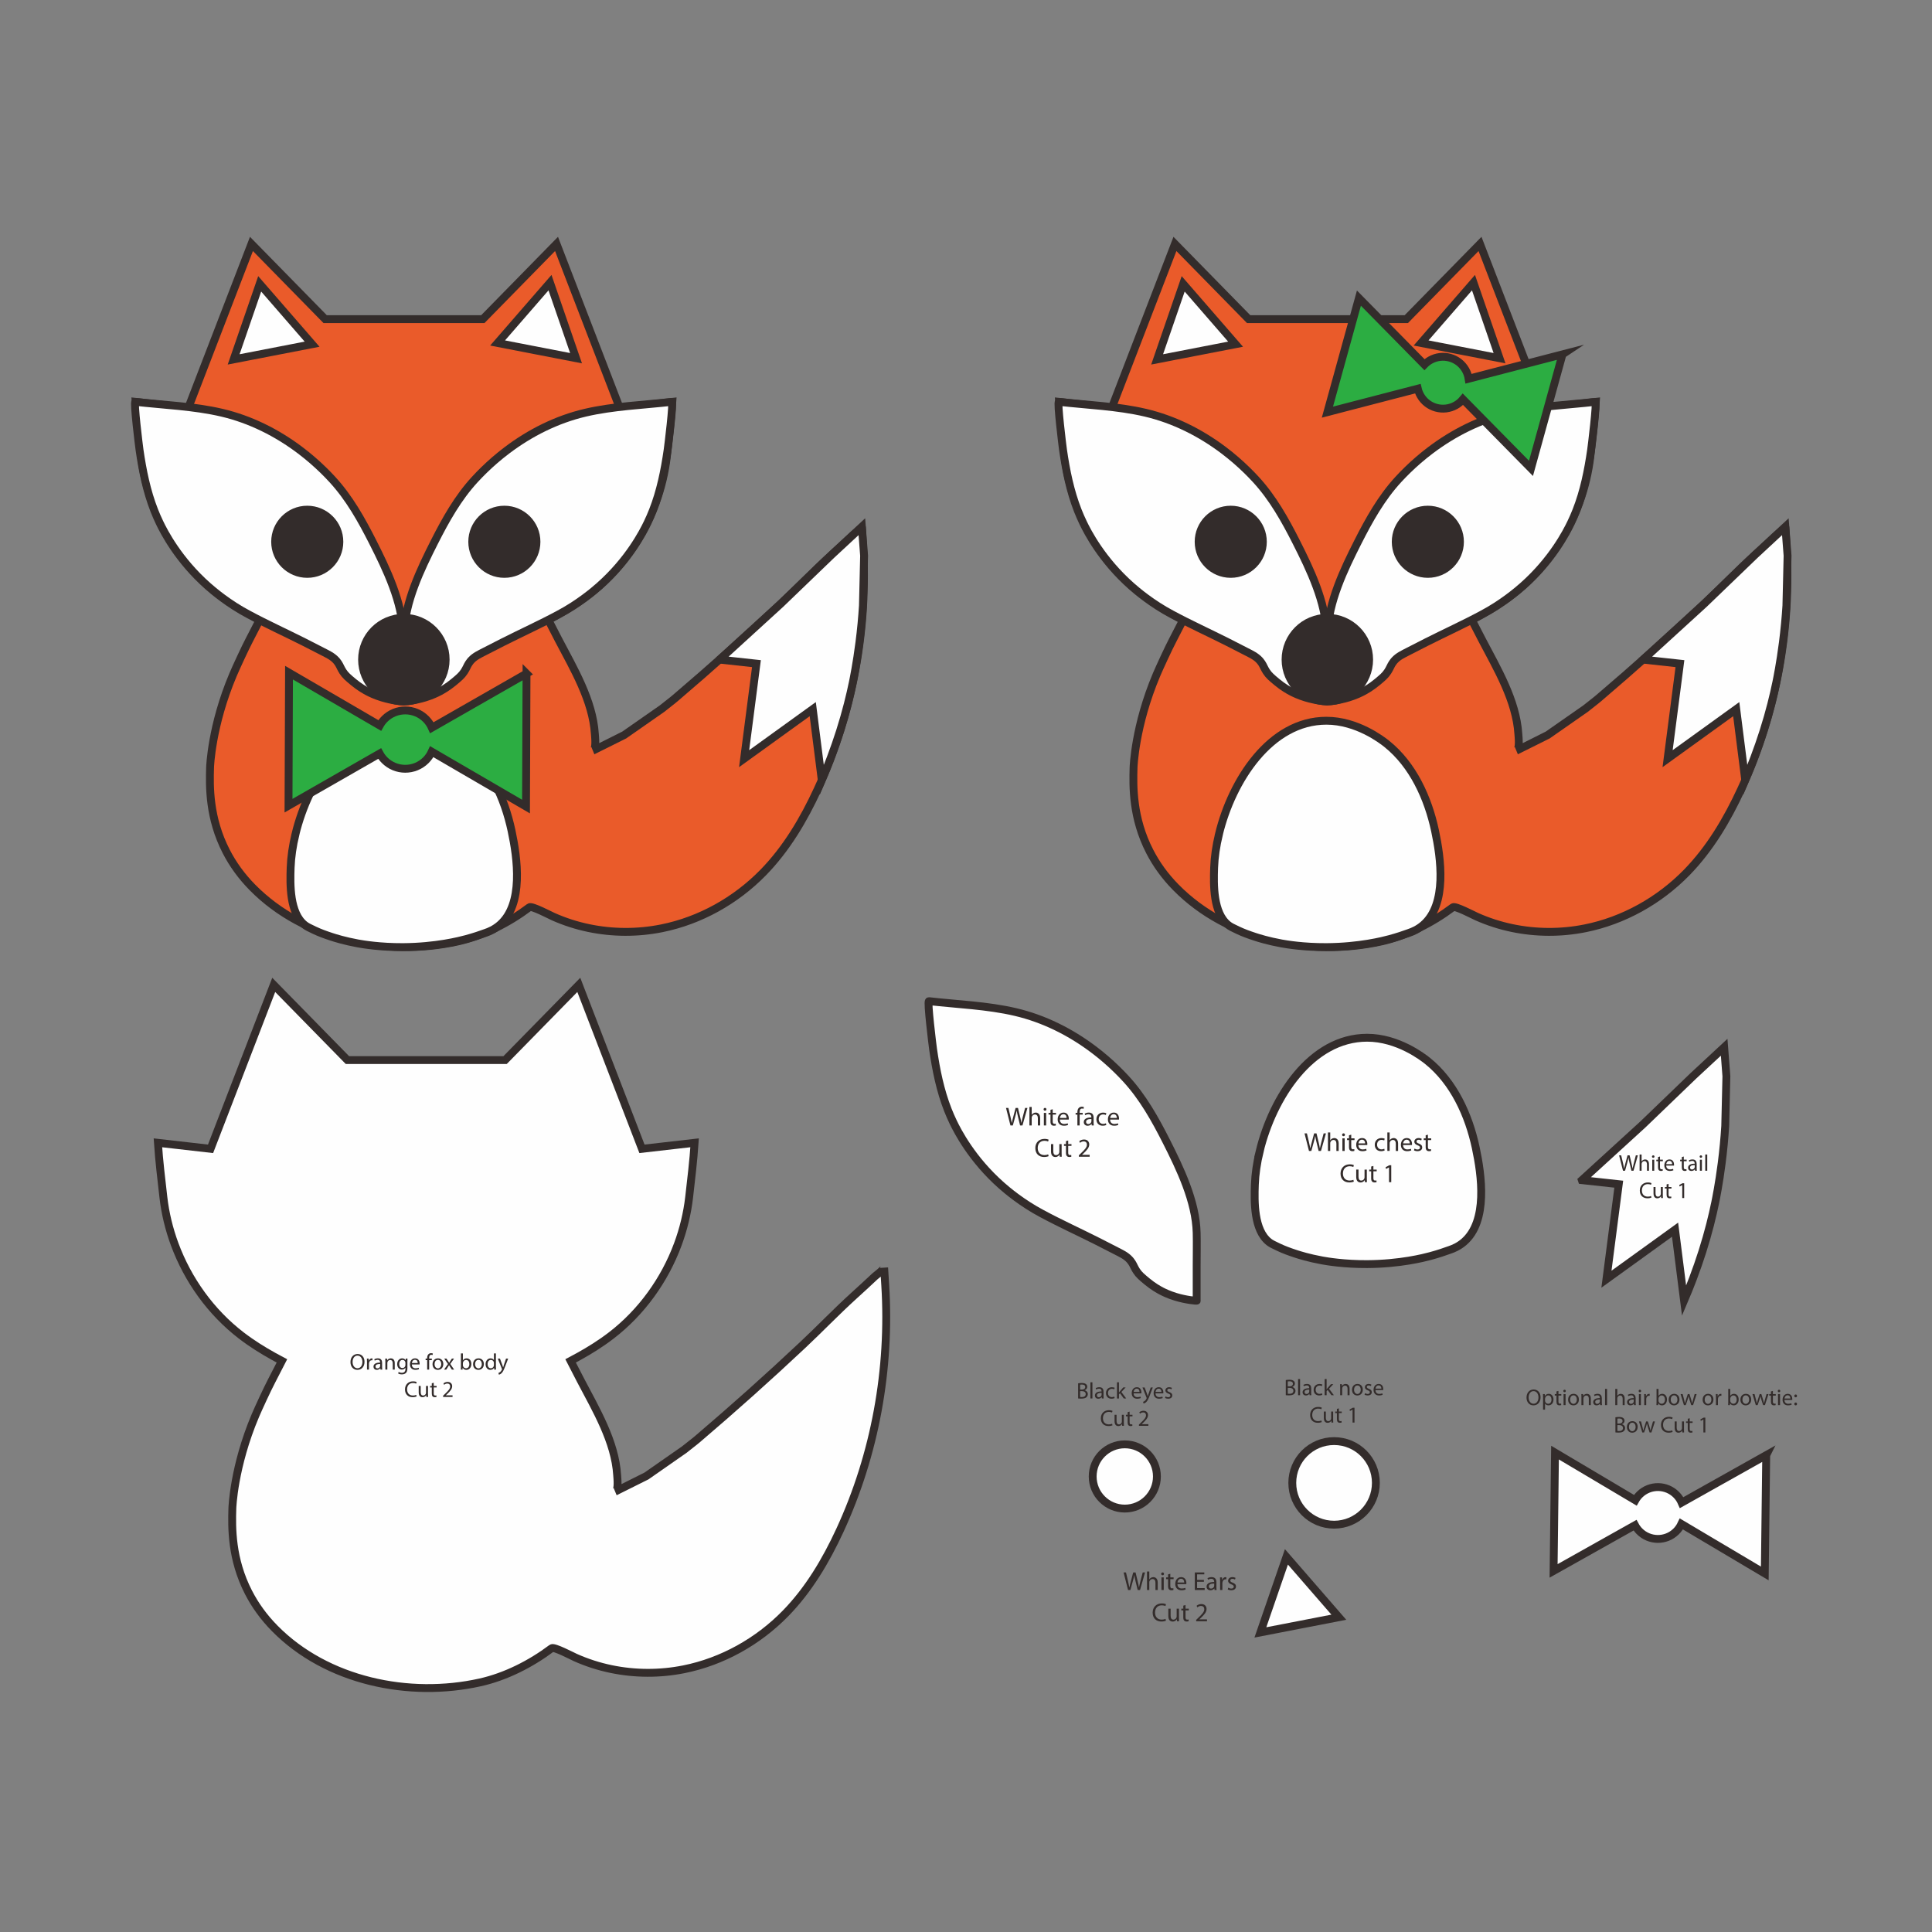 <?xml version="1.0" encoding="UTF-8"?>
<!DOCTYPE svg PUBLIC "-//W3C//DTD SVG 1.1//EN" "http://www.w3.org/Graphics/SVG/1.1/DTD/svg11.dtd">
<!-- Creator: CorelDRAW 2019 (64-Bit) -->
<svg xmlns="http://www.w3.org/2000/svg" xml:space="preserve" width="3.413in" height="3.413in" version="1.1" style="shape-rendering:geometricPrecision; text-rendering:geometricPrecision; image-rendering:optimizeQuality; fill-rule:evenodd; clip-rule:evenodd"
viewBox="0 0 3413.33 3413.33"
 xmlns:xlink="http://www.w3.org/1999/xlink">
 <rect x="0" y="0" width="3413.33" height="3413.33" fill="#808080" stroke="none"/>
 <defs>
  <style type="text/css">
   <![CDATA[
    .str0 {stroke:#332C2B;stroke-width:13.89;stroke-miterlimit:10}
    .fil0 {fill:none}
    .fil2 {fill:none;fill-rule:nonzero}
    .fil1 {fill:#FEFEFE;fill-rule:nonzero}
    .fil3 {fill:#332C2B;fill-rule:nonzero}
    .fil4 {fill:#EA5B2A;fill-rule:nonzero}
    .fil5 {fill:#2CAD42;fill-rule:nonzero}
   ]]>
  </style>
 </defs>
 <g id="Layer_x0020_1">
  <rect class="fil0" x="-0" y="-0" width="3413.33" height="3413.33"/>
  <g id="_2848387718624">
   <path class="fil1" d="M1932.83 1854.68c14.18,10.74 27.66,22.39 40.33,34.76 5.47,5.34 10.8,10.82 15.97,16.44 29.96,32.54 51.64,71.35 71.61,110.81 24.01,47.46 52.12,105.87 53.45,161.33 0.48,20.29 0,37.56 0,57.91l0 61.67c0,0.08 0.35,0.15 0.33,0.23 -0.13,0.69 -18.76,-0.98 -37.55,-6.71 -12.19,-3.72 -21.07,-8.13 -24.87,-10.1 -4.93,-2.57 -14.73,-8.04 -25.65,-17.1 -9.43,-7.83 -14.15,-11.75 -18.66,-18.66 -3.89,-5.97 -4.95,-9.93 -8.15,-14.76 -1.97,-2.98 -3.46,-4.55 -4.28,-5.44 -6.4,-6.91 -14.96,-10.73 -23.19,-15 -10.92,-5.66 -21.87,-11.26 -32.84,-16.8 -32.7,-16.51 -66.14,-31.67 -98.4,-49.04 -35.4,-18.72 -62.15,-41.47 -71.58,-49.8 -52.31,-46.23 -77.6,-95.87 -85.3,-111.9 -3.39,-7.06 -6.54,-14.26 -9.41,-21.55 -13.52,-34.35 -20.85,-70.71 -26.11,-107.13 -0.89,-6.13 -10.68,-85.43 -7.38,-85.06 50.19,5.73 103.43,7.57 153,19.23 50.34,11.83 97.44,35.45 138.65,66.67z"/>
   <path class="fil2 str0" d="M1932.83 1854.68c14.18,10.74 27.66,22.39 40.33,34.76 5.47,5.34 10.8,10.82 15.97,16.44 29.96,32.54 51.64,71.35 71.61,110.81 24.01,47.46 52.12,105.87 53.45,161.33 0.48,20.29 0,37.56 0,57.91l0 61.67c0,0.08 0.35,0.15 0.33,0.23 -0.13,0.69 -18.76,-0.98 -37.55,-6.71 -12.19,-3.72 -21.07,-8.13 -24.87,-10.1 -4.93,-2.57 -14.73,-8.04 -25.65,-17.1 -9.43,-7.83 -14.15,-11.75 -18.66,-18.66 -3.89,-5.97 -4.95,-9.93 -8.15,-14.76 -1.97,-2.98 -3.46,-4.55 -4.28,-5.44 -6.4,-6.91 -14.96,-10.73 -23.19,-15 -10.92,-5.66 -21.87,-11.26 -32.84,-16.8 -32.7,-16.51 -66.14,-31.67 -98.4,-49.04 -35.4,-18.72 -62.15,-41.47 -71.58,-49.8 -52.31,-46.23 -77.6,-95.87 -85.3,-111.9 -3.39,-7.06 -6.54,-14.26 -9.41,-21.55 -13.52,-34.35 -20.85,-70.71 -26.11,-107.13 -0.89,-6.13 -10.68,-85.43 -7.38,-85.06 50.19,5.73 103.43,7.57 153,19.23 50.34,11.83 97.44,35.45 138.65,66.67z"/>
   <path class="fil3" d="M1789.38 1988.41l4.42 -16.15c1.15,-4 1.84,-7.04 2.39,-10.12l0.09 0c0.42,3.13 1.07,6.15 2.04,10.12l3.9 16.15 4.19 0 8.79 -31.02 -4.09 0 -4.09 15.65c-0.97,3.86 -1.84,7.32 -2.48,10.72l-0.09 0c-0.46,-3.27 -1.29,-6.95 -2.17,-10.63l-3.77 -15.74 -4.19 0 -4.15 15.65c-1.06,4 -2.02,7.68 -2.53,10.76l-0.09 0c-0.55,-2.98 -1.38,-6.85 -2.3,-10.72l-3.69 -15.69 -4.22 0 7.86 31.02 4.19 0zm29.32 0l4.04 0 0 -13.44c0,-0.78 0.05,-1.38 0.28,-1.93 0.74,-2.22 2.8,-4.06 5.43,-4.06 3.82,0 5.17,3.04 5.17,6.63l0 12.8 4.04 0 0 -13.25c0,-7.69 -4.79,-9.52 -7.78,-9.52 -1.52,0 -2.94,0.46 -4.15,1.15 -1.24,0.69 -2.26,1.7 -2.9,2.85l-0.09 0 0 -13.9 -4.04 0 0 32.67zm29.58 0l0 -22.26 -4.04 0 0 22.26 4.04 0zm-2.02 -31.06c-1.47,0 -2.53,1.09 -2.53,2.53 0,1.39 1,2.48 2.44,2.48 1.61,0 2.62,-1.09 2.57,-2.48 0,-1.43 -0.96,-2.53 -2.48,-2.53zm9.67 3.44l0 5.35 -3.44 0 0 3.07 3.44 0 0 12.15c0,2.62 0.42,4.6 1.57,5.8 0.96,1.09 2.49,1.7 4.37,1.7 1.56,0 2.8,-0.22 3.59,-0.55l-0.19 -3.04c-0.51,0.14 -1.29,0.27 -2.35,0.27 -2.26,0 -3.04,-1.56 -3.04,-4.31l0 -12.02 5.8 0 0 -3.07 -5.8 0 0 -6.41 -3.95 1.06zm32.22 17.22c0.04,-0.42 0.13,-1.06 0.13,-1.89 0,-4.09 -1.93,-10.49 -9.19,-10.49 -6.5,0 -10.45,5.28 -10.45,12 0,6.73 4.09,11.23 10.96,11.23 3.54,0 5.97,-0.73 7.41,-1.39l-0.69 -2.89c-1.53,0.65 -3.28,1.15 -6.17,1.15 -4.04,0 -7.55,-2.24 -7.64,-7.72l15.65 0zm-15.6 -2.91c0.33,-2.81 2.11,-6.57 6.21,-6.57 4.55,0 5.66,4 5.62,6.57l-11.83 0zm34.92 13.3l0 -19.19 5.39 0 0 -3.07 -5.39 0 0 -1.2c0,-3.41 0.87,-6.44 4.33,-6.44 1.15,0 1.98,0.24 2.57,0.51l0.56 -3.13c-0.78,-0.33 -2.04,-0.65 -3.46,-0.65 -1.89,0 -3.91,0.6 -5.43,2.07 -1.89,1.8 -2.58,4.66 -2.58,7.78l0 1.07 -3.13 0 0 3.07 3.13 0 0 19.19 4.01 0zm25.03 0c-0.28,-1.52 -0.37,-3.41 -0.37,-5.33l0 -8.33c0,-4.46 -1.65,-9.11 -8.46,-9.11 -2.8,0 -5.48,0.78 -7.31,1.97l0.93 2.67c1.55,-1.02 3.72,-1.66 5.79,-1.66 4.55,0 5.06,3.31 5.06,5.15l0 0.46c-8.61,-0.04 -13.39,2.91 -13.39,8.28 0,3.22 2.31,6.41 6.82,6.41 3.17,0 5.56,-1.57 6.81,-3.31l0.13 0 0.33 2.81 3.68 0zm-4.28 -7.5c0,0.42 -0.09,0.87 -0.23,1.29 -0.64,1.88 -2.48,3.72 -5.37,3.72 -2.07,0 -3.82,-1.24 -3.82,-3.86 0,-4.31 5.01,-5.1 9.43,-5.01l0 3.86zm25.63 3.64c-1.15,0.5 -2.67,1.09 -4.97,1.09 -4.42,0 -7.74,-3.17 -7.74,-8.32 0,-4.66 2.77,-8.43 7.87,-8.43 2.22,0 3.73,0.51 4.7,1.06l0.93 -3.13c-1.11,-0.55 -3.22,-1.15 -5.62,-1.15 -7.26,0 -11.96,4.97 -11.96,11.83 0,6.81 4.37,11.36 11.09,11.36 3,0 5.33,-0.73 6.41,-1.29l-0.69 -3.03zm23.05 -6.54c0.04,-0.42 0.13,-1.06 0.13,-1.89 0,-4.09 -1.93,-10.49 -9.2,-10.49 -6.5,0 -10.44,5.28 -10.44,12 0,6.73 4.09,11.23 10.95,11.23 3.54,0 5.98,-0.73 7.41,-1.39l-0.69 -2.89c-1.53,0.65 -3.28,1.15 -6.17,1.15 -4.04,0 -7.56,-2.24 -7.65,-7.72l15.65 0zm-15.6 -2.91c0.33,-2.81 2.11,-6.57 6.21,-6.57 4.56,0 5.66,4 5.62,6.57l-11.83 0z"/>
   <path class="fil3" d="M1851.82 2039.44c-1.6,0.78 -4.09,1.29 -6.54,1.29 -7.54,0 -11.91,-4.88 -11.91,-12.47 0,-8.15 4.82,-12.8 12.09,-12.8 2.58,0 4.75,0.55 6.26,1.29l0.96 -3.27c-1.06,-0.55 -3.5,-1.38 -7.35,-1.38 -9.63,0 -16.2,6.59 -16.2,16.29 0,10.17 6.57,15.69 15.33,15.69 3.77,0 6.72,-0.73 8.19,-1.47l-0.83 -3.17zm23.79 -18.08l-4.04 0 0 13.66c0,0.74 -0.15,1.47 -0.37,2.07 -0.74,1.8 -2.62,3.68 -5.35,3.68 -3.68,0 -4.97,-2.85 -4.97,-7.08l0 -12.33 -4.04 0 0 13.02c0,7.83 4.19,9.76 7.69,9.76 3.95,0 6.3,-2.35 7.37,-4.15l0.09 0 0.22 3.64 3.59 0c-0.13,-1.75 -0.18,-3.77 -0.18,-6.08l0 -16.19zm7.64 -5.35l0 5.35 -3.44 0 0 3.08 3.44 0 0 12.14c0,2.62 0.42,4.61 1.57,5.8 0.96,1.1 2.49,1.7 4.37,1.7 1.57,0 2.81,-0.22 3.59,-0.55l-0.18 -3.04c-0.51,0.14 -1.29,0.28 -2.35,0.28 -2.26,0 -3.04,-1.57 -3.04,-4.32l0 -12.01 5.8 0 0 -3.08 -5.8 0 0 -6.41 -3.95 1.06zm41.88 27.61l0 -3.37 -13.44 0 0 -0.09 2.39 -2.2c6.3,-6.08 10.3,-10.54 10.3,-16.06 0,-4.28 -2.71,-8.7 -9.16,-8.7 -3.44,0 -6.39,1.29 -8.46,3.04l1.29 2.86c1.38,-1.16 3.64,-2.53 6.35,-2.53 4.46,0 5.93,2.8 5.93,5.84 -0.05,4.5 -3.5,8.37 -11.14,15.64l-3.17 3.08 0 2.49 19.09 0z"/>
   <path class="fil1" d="M2225.56 2033.7c22.98,-94.62 90.45,-200.24 189.71,-200.3 54.18,-0.04 98.48,34.27 106.43,40.62 46.77,37.39 73.23,96.18 85.54,153.55 10.45,48.69 21.85,129.94 -20.93,166.67 -9.06,7.77 -18.51,11.81 -25.15,14 -8.3,3.05 -19.98,7.04 -34.2,10.88 -10.84,2.93 -53.41,13.94 -111.68,14.24 -40.74,0.21 -70.66,-4.92 -79.26,-6.48 -23.78,-4.33 -40.79,-9.74 -46.63,-11.66 -11.27,-3.71 -20.62,-7.09 -30.31,-11.67 -8.95,-4.23 -13.43,-6.34 -17.2,-9.31 -26.79,-21.16 -25.93,-71.15 -24.87,-101.34 0.64,-18.41 3.54,-38.55 8.56,-59.21z"/>
   <path class="fil2 str0" d="M2225.56 2033.7c22.98,-94.62 90.45,-200.24 189.71,-200.3 54.18,-0.04 98.48,34.27 106.43,40.62 46.77,37.39 73.23,96.18 85.54,153.55 10.45,48.69 21.85,129.94 -20.93,166.67 -9.06,7.77 -18.51,11.81 -25.15,14 -8.3,3.05 -19.98,7.04 -34.2,10.88 -10.84,2.93 -53.41,13.94 -111.68,14.24 -40.74,0.21 -70.66,-4.92 -79.26,-6.48 -23.78,-4.33 -40.79,-9.74 -46.63,-11.66 -11.27,-3.71 -20.62,-7.09 -30.31,-11.67 -8.95,-4.23 -13.43,-6.34 -17.2,-9.31 -26.79,-21.16 -25.93,-71.15 -24.87,-101.34 0.64,-18.41 3.54,-38.55 8.56,-59.21z"/>
   <path class="fil3" d="M2316.79 2033.39l4.42 -16.15c1.15,-4 1.84,-7.04 2.39,-10.12l0.09 0c0.42,3.13 1.07,6.16 2.04,10.12l3.9 16.15 4.19 0 8.79 -31.02 -4.09 0 -4.1 15.65c-0.96,3.86 -1.84,7.31 -2.48,10.72l-0.09 0c-0.46,-3.28 -1.29,-6.95 -2.17,-10.63l-3.77 -15.74 -4.19 0 -4.15 15.65c-1.06,4 -2.02,7.68 -2.53,10.76l-0.09 0c-0.55,-2.99 -1.39,-6.85 -2.3,-10.72l-3.69 -15.69 -4.22 0 7.86 31.02 4.19 0zm29.32 0l4.04 0 0 -13.43c0,-0.78 0.05,-1.38 0.28,-1.93 0.74,-2.22 2.8,-4.06 5.43,-4.06 3.82,0 5.17,3.04 5.17,6.63l0 12.8 4.04 0 0 -13.25c0,-7.68 -4.79,-9.52 -7.78,-9.52 -1.52,0 -2.94,0.46 -4.15,1.15 -1.24,0.69 -2.26,1.7 -2.9,2.86l-0.09 0 0 -13.91 -4.04 0 0 32.67zm29.58 0l0 -22.26 -4.04 0 0 22.26 4.04 0zm-2.02 -31.06c-1.47,0 -2.53,1.1 -2.53,2.53 0,1.38 1,2.48 2.44,2.48 1.61,0 2.62,-1.09 2.57,-2.48 0,-1.43 -0.96,-2.53 -2.48,-2.53zm9.67 3.44l0 5.35 -3.44 0 0 3.08 3.44 0 0 12.14c0,2.62 0.42,4.61 1.57,5.81 0.96,1.09 2.49,1.69 4.37,1.69 1.56,0 2.8,-0.22 3.59,-0.55l-0.19 -3.04c-0.51,0.15 -1.29,0.28 -2.35,0.28 -2.26,0 -3.04,-1.57 -3.04,-4.32l0 -12.01 5.8 0 0 -3.08 -5.8 0 0 -6.41 -3.95 1.06zm32.22 17.22c0.04,-0.42 0.13,-1.06 0.13,-1.89 0,-4.09 -1.93,-10.48 -9.19,-10.48 -6.5,0 -10.45,5.28 -10.45,12 0,6.73 4.09,11.23 10.96,11.23 3.54,0 5.97,-0.73 7.41,-1.38l-0.69 -2.89c-1.53,0.65 -3.28,1.15 -6.17,1.15 -4.04,0 -7.55,-2.24 -7.64,-7.72l15.65 0zm-15.6 -2.91c0.33,-2.8 2.11,-6.57 6.21,-6.57 4.55,0 5.66,4 5.62,6.57l-11.83 0zm45.69 9.44c-1.15,0.5 -2.67,1.09 -4.97,1.09 -4.42,0 -7.74,-3.17 -7.74,-8.32 0,-4.65 2.76,-8.43 7.87,-8.43 2.22,0 3.73,0.51 4.69,1.06l0.93 -3.13c-1.11,-0.55 -3.22,-1.15 -5.62,-1.15 -7.26,0 -11.96,4.97 -11.96,11.83 0,6.81 4.37,11.36 11.09,11.36 3,0 5.33,-0.73 6.4,-1.29l-0.69 -3.02zm5.43 3.86l4.04 0 0 -13.43c0,-0.78 0.05,-1.38 0.28,-1.93 0.74,-2.22 2.8,-4.06 5.43,-4.06 3.82,0 5.17,3.04 5.17,6.63l0 12.8 4.04 0 0 -13.25c0,-7.68 -4.79,-9.52 -7.78,-9.52 -1.52,0 -2.95,0.46 -4.15,1.15 -1.24,0.69 -2.26,1.7 -2.9,2.86l-0.09 0 0 -13.91 -4.04 0 0 32.67zm43.43 -10.39c0.04,-0.42 0.13,-1.06 0.13,-1.89 0,-4.09 -1.93,-10.48 -9.19,-10.48 -6.5,0 -10.45,5.28 -10.45,12 0,6.73 4.09,11.23 10.96,11.23 3.54,0 5.97,-0.73 7.41,-1.38l-0.69 -2.89c-1.53,0.65 -3.28,1.15 -6.17,1.15 -4.04,0 -7.55,-2.24 -7.64,-7.72l15.65 0zm-15.6 -2.91c0.33,-2.8 2.11,-6.57 6.21,-6.57 4.55,0 5.66,4 5.62,6.57l-11.83 0zm19.19 12.25c1.57,0.91 3.81,1.51 6.25,1.51 5.3,0 8.33,-2.75 8.33,-6.67 0,-3.31 -1.98,-5.24 -5.84,-6.72 -2.9,-1.11 -4.24,-1.93 -4.24,-3.78 0,-1.65 1.34,-3.02 3.73,-3.02 2.07,0 3.68,0.73 4.55,1.28l1.02 -2.93c-1.24,-0.74 -3.22,-1.38 -5.48,-1.38 -4.79,0 -7.69,2.95 -7.69,6.54 0,2.66 1.89,4.88 5.9,6.3 2.98,1.11 4.13,2.17 4.13,4.09 0,1.84 -1.38,3.31 -4.33,3.31 -2.02,0 -4.13,-0.83 -5.33,-1.62l-1 3.09zm20.7 -26.56l0 5.35 -3.44 0 0 3.08 3.44 0 0 12.14c0,2.62 0.42,4.61 1.56,5.81 0.96,1.09 2.49,1.69 4.37,1.69 1.57,0 2.8,-0.22 3.59,-0.55l-0.18 -3.04c-0.51,0.15 -1.29,0.28 -2.35,0.28 -2.26,0 -3.04,-1.57 -3.04,-4.32l0 -12.01 5.81 0 0 -3.08 -5.81 0 0 -6.41 -3.95 1.06z"/>
   <path class="fil3" d="M2391.06 2084.42c-1.61,0.78 -4.1,1.29 -6.54,1.29 -7.54,0 -11.91,-4.88 -11.91,-12.47 0,-8.15 4.83,-12.8 12.09,-12.8 2.58,0 4.75,0.55 6.26,1.29l0.97 -3.27c-1.06,-0.55 -3.5,-1.38 -7.36,-1.38 -9.63,0 -16.2,6.59 -16.2,16.29 0,10.17 6.57,15.69 15.33,15.69 3.77,0 6.72,-0.73 8.19,-1.47l-0.83 -3.17zm23.78 -18.08l-4.04 0 0 13.66c0,0.74 -0.14,1.47 -0.37,2.07 -0.74,1.8 -2.62,3.68 -5.35,3.68 -3.68,0 -4.97,-2.84 -4.97,-7.08l0 -12.33 -4.04 0 0 13.02c0,7.83 4.19,9.76 7.68,9.76 3.95,0 6.3,-2.35 7.37,-4.15l0.09 0 0.22 3.64 3.59 0c-0.13,-1.75 -0.18,-3.77 -0.18,-6.08l0 -16.19zm7.64 -5.35l0 5.35 -3.44 0 0 3.08 3.44 0 0 12.14c0,2.62 0.42,4.61 1.57,5.8 0.96,1.1 2.49,1.7 4.37,1.7 1.56,0 2.8,-0.22 3.59,-0.55l-0.19 -3.04c-0.51,0.14 -1.29,0.27 -2.35,0.27 -2.26,0 -3.04,-1.56 -3.04,-4.31l0 -12.01 5.8 0 0 -3.08 -5.8 0 0 -6.41 -3.95 1.06zm31.58 27.61l3.9 0 0 -29.91 -3.44 0 -6.54 3.49 0.78 3.08 5.2 -2.8 0.09 0 0 26.14z"/>
   <path class="fil1" d="M2794.74 2085l65.17 7.13 -21.76 167.89 121.25 -87.51 15.92 125.47c5.31,-12.42 10.57,-25.42 15.69,-39 6.19,-16.41 11.69,-32.33 16.58,-47.67 10.78,-33.84 17.94,-63.49 22.8,-87.06 1.16,-5.61 6.7,-32.79 11.4,-69.44 2.94,-22.88 4.93,-44.7 6.22,-65.29 0.69,-29.36 1.38,-58.73 2.07,-88.09 -1.31,-17.07 -2.62,-34.15 -3.93,-51.23l-53.96 50.09 -89.76 86.39 -107.69 98.31z"/>
   <path class="fil2 str0" d="M2794.74 2085l65.17 7.13 -21.76 167.89 121.25 -87.51 15.92 125.47c5.31,-12.42 10.57,-25.42 15.69,-39 6.19,-16.41 11.69,-32.33 16.58,-47.67 10.78,-33.84 17.94,-63.49 22.8,-87.06 1.16,-5.61 6.7,-32.79 11.4,-69.44 2.94,-22.88 4.93,-44.7 6.22,-65.29 0.69,-29.36 1.38,-58.73 2.07,-88.09 -1.31,-17.07 -2.62,-34.15 -3.93,-51.23l-53.96 50.09 -89.76 86.39 -107.69 98.31z"/>
   <path class="fil3" d="M2871.07 2068.35l3.87 -14.13c1.01,-3.5 1.61,-6.16 2.09,-8.85l0.08 0c0.37,2.74 0.94,5.39 1.78,8.85l3.41 14.13 3.67 0 7.69 -27.14 -3.58 0 -3.58 13.7c-0.85,3.38 -1.61,6.4 -2.17,9.38l-0.08 0c-0.4,-2.87 -1.13,-6.08 -1.89,-9.3l-3.3 -13.78 -3.67 0 -3.63 13.7c-0.93,3.5 -1.77,6.72 -2.22,9.41l-0.08 0c-0.48,-2.61 -1.21,-5.99 -2.01,-9.38l-3.23 -13.73 -3.7 0 6.88 27.14 3.67 0zm25.66 0l3.54 0 0 -11.76c0,-0.69 0.05,-1.21 0.24,-1.69 0.65,-1.94 2.45,-3.55 4.75,-3.55 3.34,0 4.52,2.66 4.52,5.8l0 11.2 3.54 0 0 -11.6c0,-6.72 -4.19,-8.33 -6.8,-8.33 -1.33,0 -2.58,0.4 -3.63,1 -1.08,0.61 -1.98,1.48 -2.54,2.5l-0.08 0 0 -12.17 -3.54 0 0 28.59zm25.89 0l0 -19.48 -3.54 0 0 19.48 3.54 0zm-1.77 -27.17c-1.29,0 -2.22,0.96 -2.22,2.21 0,1.21 0.88,2.17 2.13,2.17 1.41,0 2.3,-0.96 2.25,-2.17 0,-1.26 -0.84,-2.21 -2.17,-2.21zm8.46 3.01l0 4.68 -3.02 0 0 2.7 3.02 0 0 10.62c0,2.3 0.36,4.03 1.37,5.08 0.85,0.96 2.18,1.48 3.83,1.48 1.37,0 2.45,-0.19 3.14,-0.48l-0.16 -2.66c-0.44,0.13 -1.13,0.24 -2.06,0.24 -1.97,0 -2.66,-1.37 -2.66,-3.78l0 -10.51 5.08 0 0 -2.7 -5.08 0 0 -5.6 -3.46 0.93zm28.19 15.06c0.03,-0.36 0.11,-0.92 0.11,-1.65 0,-3.58 -1.69,-9.18 -8.05,-9.18 -5.69,0 -9.14,4.62 -9.14,10.5 0,5.89 3.58,9.83 9.59,9.83 3.09,0 5.23,-0.64 6.48,-1.21l-0.61 -2.54c-1.33,0.57 -2.87,1 -5.4,1 -3.54,0 -6.61,-1.96 -6.69,-6.76l13.7 0zm-13.65 -2.54c0.28,-2.45 1.85,-5.75 5.43,-5.75 3.98,0 4.96,3.5 4.92,5.75l-10.35 0zm27.49 -12.52l0 4.68 -3.01 0 0 2.7 3.01 0 0 10.62c0,2.3 0.37,4.03 1.37,5.08 0.84,0.96 2.18,1.48 3.82,1.48 1.37,0 2.45,-0.19 3.14,-0.48l-0.16 -2.66c-0.44,0.13 -1.13,0.24 -2.05,0.24 -1.98,0 -2.66,-1.37 -2.66,-3.78l0 -10.51 5.08 0 0 -2.7 -5.08 0 0 -5.6 -3.46 0.93zm26.54 24.16c-0.24,-1.33 -0.32,-2.98 -0.32,-4.67l0 -7.29c0,-3.91 -1.45,-7.97 -7.41,-7.97 -2.45,0 -4.79,0.69 -6.4,1.72l0.81 2.34c1.36,-0.89 3.25,-1.45 5.07,-1.45 3.98,0 4.43,2.9 4.43,4.51l0 0.4c-7.53,-0.04 -11.72,2.54 -11.72,7.24 0,2.82 2.02,5.61 5.97,5.61 2.78,0 4.86,-1.37 5.96,-2.9l0.11 0 0.28 2.46 3.22 0zm-3.74 -6.56c0,0.37 -0.08,0.76 -0.2,1.13 -0.56,1.64 -2.17,3.25 -4.7,3.25 -1.81,0 -3.34,-1.08 -3.34,-3.38 0,-3.78 4.38,-4.46 8.25,-4.38l0 3.38zm12.68 6.56l0 -19.48 -3.54 0 0 19.48 3.54 0zm-1.77 -27.17c-1.29,0 -2.21,0.96 -2.21,2.21 0,1.21 0.88,2.17 2.13,2.17 1.4,0 2.29,-0.96 2.25,-2.17 0,-1.26 -0.85,-2.21 -2.17,-2.21zm7.66 27.17l3.54 0 0 -28.59 -3.54 0 0 28.59z"/>
   <path class="fil3" d="M2916.96 2113c-1.41,0.68 -3.58,1.13 -5.72,1.13 -6.6,0 -10.42,-4.27 -10.42,-10.91 0,-7.13 4.22,-11.19 10.58,-11.19 2.26,0 4.15,0.48 5.48,1.13l0.84 -2.87c-0.93,-0.48 -3.06,-1.21 -6.44,-1.21 -8.42,0 -14.17,5.76 -14.17,14.25 0,8.9 5.75,13.73 13.41,13.73 3.3,0 5.88,-0.64 7.17,-1.29l-0.73 -2.77zm20.81 -15.82l-3.54 0 0 11.95c0,0.65 -0.13,1.29 -0.32,1.81 -0.65,1.57 -2.29,3.22 -4.68,3.22 -3.22,0 -4.35,-2.49 -4.35,-6.2l0 -10.78 -3.54 0 0 11.39c0,6.85 3.66,8.54 6.72,8.54 3.46,0 5.51,-2.06 6.45,-3.63l0.08 0 0.2 3.19 3.14 0c-0.11,-1.53 -0.16,-3.3 -0.16,-5.32l0 -14.16zm6.69 -4.68l0 4.68 -3.01 0 0 2.69 3.01 0 0 10.63c0,2.29 0.37,4.03 1.37,5.08 0.84,0.96 2.18,1.48 3.82,1.48 1.37,0 2.45,-0.2 3.14,-0.48l-0.16 -2.66c-0.44,0.13 -1.13,0.24 -2.05,0.24 -1.98,0 -2.66,-1.37 -2.66,-3.78l0 -10.51 5.08 0 0 -2.69 -5.08 0 0 -5.6 -3.46 0.92zm27.63 24.16l3.41 0 0 -26.17 -3.02 0 -5.72 3.06 0.69 2.69 4.56 -2.45 0.08 0 0 22.87z"/>
   <polygon class="fil1" points="2365.35,2857.17 2226.75,2884.05 2272.77,2750.57 "/>
   <polygon class="fil2 str0" points="2365.35,2857.17 2226.75,2884.05 2272.77,2750.57 "/>
   <path class="fil3" d="M1997.13 2809.12l4.42 -16.15c1.15,-4 1.84,-7.04 2.39,-10.12l0.09 0c0.42,3.13 1.07,6.16 2.04,10.12l3.9 16.15 4.19 0 8.79 -31.02 -4.09 0 -4.09 15.65c-0.96,3.86 -1.84,7.31 -2.48,10.72l-0.09 0c-0.46,-3.28 -1.29,-6.95 -2.17,-10.63l-3.77 -15.74 -4.19 0 -4.15 15.65c-1.06,4 -2.02,7.68 -2.53,10.76l-0.09 0c-0.55,-2.99 -1.38,-6.85 -2.3,-10.72l-3.69 -15.69 -4.22 0 7.87 31.02 4.19 0zm29.32 0l4.04 0 0 -13.43c0,-0.78 0.05,-1.38 0.27,-1.93 0.74,-2.22 2.8,-4.06 5.43,-4.06 3.82,0 5.17,3.04 5.17,6.63l0 12.8 4.04 0 0 -13.25c0,-7.68 -4.79,-9.52 -7.77,-9.52 -1.53,0 -2.95,0.46 -4.15,1.15 -1.24,0.69 -2.26,1.7 -2.89,2.86l-0.09 0 0 -13.91 -4.04 0 0 32.67zm29.58 0l0 -22.26 -4.04 0 0 22.26 4.04 0zm-2.02 -31.06c-1.48,0 -2.53,1.09 -2.53,2.53 0,1.38 1,2.48 2.44,2.48 1.6,0 2.62,-1.09 2.57,-2.48 0,-1.44 -0.96,-2.53 -2.48,-2.53zm9.67 3.44l0 5.35 -3.44 0 0 3.08 3.44 0 0 12.14c0,2.62 0.42,4.61 1.56,5.8 0.96,1.1 2.49,1.7 4.37,1.7 1.57,0 2.8,-0.22 3.59,-0.55l-0.18 -3.04c-0.51,0.14 -1.29,0.28 -2.35,0.28 -2.26,0 -3.04,-1.57 -3.04,-4.32l0 -12.01 5.81 0 0 -3.08 -5.81 0 0 -6.41 -3.95 1.06zm32.22 17.22c0.04,-0.42 0.13,-1.06 0.13,-1.89 0,-4.09 -1.93,-10.48 -9.2,-10.48 -6.5,0 -10.45,5.28 -10.45,12 0,6.73 4.1,11.23 10.96,11.23 3.54,0 5.98,-0.73 7.41,-1.38l-0.69 -2.9c-1.52,0.65 -3.27,1.15 -6.17,1.15 -4.04,0 -7.55,-2.24 -7.64,-7.72l15.65 0zm-15.6 -2.91c0.33,-2.8 2.11,-6.57 6.21,-6.57 4.55,0 5.66,4 5.62,6.57l-11.83 0zm46.69 -4.55l-12.05 0 0 -9.8 12.74 0 0 -3.37 -16.75 0 0 31.02 17.44 0 0 -3.37 -13.44 0 0 -11.18 12.05 0 0 -3.31zm22.46 17.85c-0.27,-1.51 -0.36,-3.41 -0.36,-5.33l0 -8.33c0,-4.46 -1.66,-9.1 -8.47,-9.1 -2.8,0 -5.48,0.78 -7.31,1.97l0.93 2.67c1.55,-1.02 3.72,-1.66 5.79,-1.66 4.55,0 5.06,3.31 5.06,5.15l0 0.46c-8.61,-0.04 -13.39,2.91 -13.39,8.28 0,3.22 2.31,6.4 6.82,6.4 3.17,0 5.56,-1.56 6.81,-3.31l0.13 0 0.33 2.8 3.68 0zm-4.28 -7.5c0,0.42 -0.09,0.87 -0.24,1.29 -0.64,1.88 -2.48,3.72 -5.37,3.72 -2.07,0 -3.82,-1.24 -3.82,-3.86 0,-4.32 5.01,-5.1 9.43,-5.01l0 3.86zm10.44 7.5l3.99 0 0 -11.87c0,-0.69 0.11,-1.33 0.2,-1.89 0.55,-3.04 2.57,-5.19 5.43,-5.19 0.55,0 0.96,0.04 1.38,0.13l0 -3.82c-0.38,-0.09 -0.69,-0.13 -1.16,-0.13 -2.71,0 -5.15,1.88 -6.15,4.88l-0.19 0 -0.14 -4.37 -3.55 0c0.14,2.06 0.19,4.32 0.19,6.94l0 15.33zm13.49 -1.06c1.56,0.91 3.81,1.51 6.25,1.51 5.3,0 8.33,-2.75 8.33,-6.67 0,-3.31 -1.98,-5.24 -5.85,-6.72 -2.89,-1.11 -4.24,-1.93 -4.24,-3.78 0,-1.65 1.34,-3.02 3.73,-3.02 2.07,0 3.68,0.73 4.55,1.28l1.02 -2.93c-1.24,-0.74 -3.22,-1.38 -5.48,-1.38 -4.78,0 -7.68,2.94 -7.68,6.54 0,2.66 1.89,4.88 5.9,6.3 2.98,1.11 4.13,2.17 4.13,4.09 0,1.84 -1.38,3.31 -4.33,3.31 -2.02,0 -4.13,-0.83 -5.33,-1.61l-1 3.09z"/>
   <path class="fil3" d="M2059.11 2860.15c-1.6,0.78 -4.09,1.29 -6.54,1.29 -7.54,0 -11.91,-4.88 -11.91,-12.47 0,-8.15 4.82,-12.8 12.09,-12.8 2.58,0 4.75,0.55 6.26,1.29l0.96 -3.27c-1.06,-0.55 -3.5,-1.38 -7.35,-1.38 -9.63,0 -16.2,6.59 -16.2,16.29 0,10.17 6.57,15.69 15.33,15.69 3.77,0 6.72,-0.73 8.19,-1.48l-0.83 -3.17zm23.79 -18.07l-4.04 0 0 13.65c0,0.74 -0.15,1.48 -0.37,2.07 -0.74,1.8 -2.62,3.68 -5.35,3.68 -3.68,0 -4.97,-2.84 -4.97,-7.08l0 -12.32 -4.04 0 0 13.02c0,7.83 4.19,9.76 7.69,9.76 3.95,0 6.3,-2.35 7.37,-4.15l0.09 0 0.22 3.64 3.59 0c-0.13,-1.75 -0.18,-3.77 -0.18,-6.08l0 -16.19zm7.64 -5.35l0 5.35 -3.44 0 0 3.08 3.44 0 0 12.14c0,2.62 0.42,4.6 1.57,5.8 0.96,1.09 2.49,1.7 4.37,1.7 1.57,0 2.81,-0.22 3.59,-0.55l-0.18 -3.04c-0.51,0.14 -1.29,0.27 -2.35,0.27 -2.26,0 -3.04,-1.56 -3.04,-4.31l0 -12.01 5.8 0 0 -3.08 -5.8 0 0 -6.41 -3.95 1.06zm41.88 27.61l0 -3.37 -13.44 0 0 -0.09 2.39 -2.2c6.3,-6.08 10.3,-10.54 10.3,-16.06 0,-4.28 -2.71,-8.7 -9.16,-8.7 -3.44,0 -6.39,1.29 -8.46,3.04l1.29 2.86c1.38,-1.16 3.64,-2.53 6.35,-2.53 4.46,0 5.94,2.8 5.94,5.84 -0.05,4.5 -3.5,8.37 -11.14,15.64l-3.17 3.08 0 2.49 19.09 0z"/>
   <path class="fil1" d="M2043.96 2608.52c0,31.33 -25.41,56.74 -56.74,56.74 -31.34,0 -56.74,-25.41 -56.74,-56.74 0,-31.33 25.41,-56.74 56.74,-56.74 31.33,0 56.74,25.4 56.74,56.74z"/>
   <path class="fil2 str0" d="M2043.96 2608.52c0,31.33 -25.41,56.74 -56.74,56.74 -31.34,0 -56.74,-25.41 -56.74,-56.74 0,-31.33 25.41,-56.74 56.74,-56.74 31.33,0 56.74,25.4 56.74,56.74z"/>
   <path class="fil3" d="M1904.76 2470.66c1.16,0.16 3.02,0.32 5.43,0.32 4.43,0 7.5,-0.8 9.38,-2.54 1.37,-1.33 2.3,-3.1 2.3,-5.43 0,-4.03 -3.01,-6.16 -5.59,-6.81l0 -0.08c2.86,-1.04 4.59,-3.33 4.59,-5.96 0,-2.13 -0.85,-3.74 -2.25,-4.79 -1.69,-1.36 -3.95,-1.96 -7.45,-1.96 -2.45,0 -4.87,0.24 -6.4,0.56l0 26.7zm3.5 -24.32c0.56,-0.11 1.49,-0.24 3.1,-0.24 3.54,0 5.96,1.24 5.96,4.43 0,2.61 -2.18,4.56 -5.88,4.56l-3.18 0 0 -8.74zm0 11.4l2.9 0c3.82,0 7.01,1.53 7.01,5.23 0,3.95 -3.34,5.27 -6.96,5.27 -1.26,0 -2.26,-0.04 -2.94,-0.16l0 -10.34zm18.2 13l3.54 0 0 -28.59 -3.54 0 0 28.59zm23.51 0c-0.24,-1.32 -0.32,-2.98 -0.32,-4.67l0 -7.29c0,-3.9 -1.45,-7.96 -7.41,-7.96 -2.45,0 -4.79,0.69 -6.4,1.72l0.81 2.34c1.36,-0.89 3.25,-1.45 5.07,-1.45 3.98,0 4.43,2.9 4.43,4.51l0 0.4c-7.54,-0.04 -11.72,2.54 -11.72,7.25 0,2.82 2.02,5.6 5.97,5.6 2.77,0 4.86,-1.37 5.96,-2.9l0.11 0 0.28 2.45 3.22 0zm-3.74 -6.56c0,0.37 -0.08,0.76 -0.2,1.13 -0.56,1.65 -2.17,3.25 -4.7,3.25 -1.81,0 -3.35,-1.08 -3.35,-3.38 0,-3.78 4.38,-4.46 8.25,-4.38l0 3.38zm22.43 3.19c-1,0.43 -2.34,0.96 -4.35,0.96 -3.87,0 -6.77,-2.77 -6.77,-7.28 0,-4.07 2.42,-7.37 6.88,-7.37 1.94,0 3.26,0.44 4.11,0.93l0.81 -2.74c-0.97,-0.48 -2.82,-1 -4.92,-1 -6.36,0 -10.47,4.35 -10.47,10.35 0,5.96 3.83,9.94 9.7,9.94 2.63,0 4.67,-0.64 5.61,-1.13l-0.61 -2.65zm8.24 -25.21l-3.49 0 0 28.59 3.49 0 0 -7.33 1.81 -2.01 6.72 9.33 4.31 0 -8.58 -11.47 7.53 -8.01 -4.27 0 -5.72 6.72c-0.56,0.69 -1.24,1.53 -1.72,2.21l-0.09 0 0 -18.04zm39.59 19.5c0.04,-0.37 0.11,-0.93 0.11,-1.66 0,-3.58 -1.69,-9.17 -8.05,-9.17 -5.68,0 -9.14,4.62 -9.14,10.5 0,5.89 3.59,9.82 9.59,9.82 3.09,0 5.23,-0.64 6.48,-1.21l-0.61 -2.53c-1.33,0.57 -2.86,1 -5.4,1 -3.54,0 -6.61,-1.96 -6.69,-6.76l13.7 0zm-13.65 -2.55c0.28,-2.45 1.85,-5.75 5.43,-5.75 3.98,0 4.95,3.5 4.92,5.75l-10.35 0zm15.58 -7.84l7.2 17.95c0.16,0.45 0.24,0.72 0.24,0.93 0,0.2 -0.11,0.48 -0.28,0.85 -0.81,1.81 -2.02,3.19 -2.98,3.95 -1.05,0.89 -2.22,1.45 -3.11,1.73l0.89 2.98c0.88,-0.16 2.61,-0.76 4.35,-2.3 2.41,-2.1 4.14,-5.52 6.68,-12.2l5.31 -13.89 -3.74 0 -3.87 11.42c-0.48,1.42 -0.88,2.9 -1.24,4.07l-0.08 0c-0.32,-1.17 -0.81,-2.7 -1.26,-3.99l-4.27 -11.5 -3.86 0zm36.8 10.39c0.03,-0.37 0.11,-0.93 0.11,-1.66 0,-3.58 -1.69,-9.17 -8.05,-9.17 -5.68,0 -9.14,4.62 -9.14,10.5 0,5.89 3.58,9.82 9.59,9.82 3.09,0 5.23,-0.64 6.48,-1.21l-0.61 -2.53c-1.33,0.57 -2.87,1 -5.4,1 -3.54,0 -6.61,-1.96 -6.69,-6.76l13.7 0zm-13.65 -2.55c0.28,-2.45 1.85,-5.75 5.43,-5.75 3.98,0 4.95,3.5 4.92,5.75l-10.35 0zm16.79 10.72c1.37,0.8 3.33,1.32 5.46,1.32 4.63,0 7.3,-2.41 7.3,-5.83 0,-2.9 -1.74,-4.59 -5.11,-5.88 -2.53,-0.97 -3.71,-1.69 -3.71,-3.31 0,-1.45 1.18,-2.65 3.26,-2.65 1.81,0 3.22,0.64 3.98,1.12l0.89 -2.57c-1.09,-0.65 -2.82,-1.21 -4.8,-1.21 -4.19,0 -6.72,2.58 -6.72,5.72 0,2.33 1.65,4.27 5.16,5.51 2.61,0.97 3.62,1.89 3.62,3.58 0,1.61 -1.21,2.9 -3.79,2.9 -1.77,0 -3.62,-0.73 -4.67,-1.42l-0.88 2.7z"/>
   <path class="fil3" d="M1964.75 2515.39c-1.41,0.69 -3.59,1.13 -5.72,1.13 -6.59,0 -10.42,-4.27 -10.42,-10.91 0,-7.13 4.22,-11.2 10.58,-11.2 2.26,0 4.15,0.48 5.48,1.13l0.85 -2.87c-0.93,-0.48 -3.06,-1.21 -6.44,-1.21 -8.42,0 -14.17,5.76 -14.17,14.26 0,8.9 5.75,13.73 13.41,13.73 3.3,0 5.88,-0.64 7.17,-1.29l-0.73 -2.77zm20.81 -15.82l-3.54 0 0 11.95c0,0.65 -0.13,1.29 -0.32,1.81 -0.65,1.57 -2.29,3.22 -4.68,3.22 -3.22,0 -4.35,-2.49 -4.35,-6.2l0 -10.78 -3.54 0 0 11.39c0,6.85 3.66,8.54 6.72,8.54 3.46,0 5.51,-2.05 6.45,-3.63l0.08 0 0.19 3.18 3.14 0c-0.11,-1.53 -0.16,-3.3 -0.16,-5.31l0 -14.17zm6.69 -4.68l0 4.68 -3.02 0 0 2.69 3.02 0 0 10.63c0,2.3 0.36,4.03 1.37,5.08 0.84,0.96 2.18,1.48 3.82,1.48 1.37,0 2.45,-0.19 3.14,-0.48l-0.16 -2.66c-0.44,0.13 -1.13,0.24 -2.06,0.24 -1.97,0 -2.66,-1.37 -2.66,-3.78l0 -10.51 5.08 0 0 -2.69 -5.08 0 0 -5.6 -3.46 0.93zm36.65 24.16l0 -2.94 -11.76 0 0 -0.08 2.09 -1.93c5.52,-5.32 9.02,-9.22 9.02,-14.05 0,-3.74 -2.37,-7.61 -8.01,-7.61 -3.02,0 -5.59,1.13 -7.41,2.66l1.13 2.5c1.21,-1.02 3.19,-2.22 5.56,-2.22 3.9,0 5.19,2.45 5.19,5.11 -0.05,3.94 -3.06,7.33 -9.75,13.69l-2.77 2.69 0 2.18 16.71 0z"/>
   <path class="fil1" d="M2430.81 2619.87c0,40.78 -33.06,73.84 -73.84,73.84 -40.78,0 -73.84,-33.06 -73.84,-73.84 0,-40.78 33.06,-73.84 73.84,-73.84 40.78,0 73.84,33.06 73.84,73.84z"/>
   <path class="fil2 str0" d="M2430.81 2619.87c0,40.78 -33.06,73.84 -73.84,73.84 -40.78,0 -73.84,-33.06 -73.84,-73.84 0,-40.78 33.06,-73.84 73.84,-73.84 40.78,0 73.84,33.06 73.84,73.84z"/>
   <path class="fil3" d="M2271.65 2464.91c1.17,0.16 3.02,0.32 5.43,0.32 4.43,0 7.5,-0.8 9.38,-2.54 1.37,-1.33 2.29,-3.1 2.29,-5.43 0,-4.03 -3.01,-6.16 -5.59,-6.81l0 -0.08c2.86,-1.04 4.59,-3.33 4.59,-5.96 0,-2.13 -0.84,-3.74 -2.25,-4.79 -1.69,-1.36 -3.95,-1.96 -7.45,-1.96 -2.45,0 -4.87,0.24 -6.4,0.56l0 26.7zm3.5 -24.32c0.56,-0.11 1.5,-0.24 3.1,-0.24 3.54,0 5.96,1.24 5.96,4.43 0,2.61 -2.18,4.56 -5.88,4.56l-3.19 0 0 -8.74zm0 11.4l2.9 0c3.82,0 7.01,1.53 7.01,5.23 0,3.95 -3.34,5.27 -6.96,5.27 -1.26,0 -2.26,-0.04 -2.94,-0.16l0 -10.34zm18.2 13l3.54 0 0 -28.59 -3.54 0 0 28.59zm23.51 0c-0.24,-1.32 -0.32,-2.98 -0.32,-4.67l0 -7.29c0,-3.9 -1.45,-7.96 -7.41,-7.96 -2.45,0 -4.79,0.69 -6.4,1.72l0.81 2.34c1.36,-0.89 3.25,-1.45 5.07,-1.45 3.98,0 4.43,2.9 4.43,4.51l0 0.4c-7.53,-0.04 -11.72,2.54 -11.72,7.25 0,2.82 2.02,5.6 5.97,5.6 2.77,0 4.86,-1.37 5.96,-2.9l0.11 0 0.29 2.45 3.22 0zm-3.74 -6.56c0,0.37 -0.08,0.76 -0.2,1.13 -0.56,1.65 -2.17,3.25 -4.7,3.25 -1.81,0 -3.35,-1.08 -3.35,-3.38 0,-3.78 4.38,-4.46 8.25,-4.38l0 3.38zm22.43 3.19c-1,0.43 -2.34,0.96 -4.35,0.96 -3.87,0 -6.77,-2.77 -6.77,-7.28 0,-4.07 2.42,-7.37 6.88,-7.37 1.94,0 3.26,0.44 4.11,0.93l0.81 -2.74c-0.97,-0.48 -2.82,-1 -4.92,-1 -6.36,0 -10.46,4.35 -10.46,10.35 0,5.96 3.82,9.94 9.7,9.94 2.62,0 4.67,-0.64 5.6,-1.13l-0.61 -2.65zm8.24 -25.21l-3.49 0 0 28.59 3.49 0 0 -7.33 1.81 -2.01 6.72 9.33 4.31 0 -8.58 -11.47 7.54 -8.01 -4.27 0 -5.72 6.72c-0.56,0.69 -1.24,1.53 -1.72,2.21l-0.09 0 0 -18.04zm23.93 28.59l3.54 0 0 -11.72c0,-0.61 0.08,-1.2 0.24,-1.65 0.61,-1.97 2.42,-3.63 4.75,-3.63 3.35,0 4.52,2.62 4.52,5.76l0 11.23 3.54 0 0 -11.64c0,-6.68 -4.19,-8.28 -6.88,-8.28 -3.22,0 -5.48,1.8 -6.45,3.66l-0.08 0 -0.19 -3.22 -3.15 0c0.12,1.61 0.17,3.25 0.17,5.27l0 14.21zm30.6 -19.93c-5.4,0 -9.67,3.82 -9.67,10.34 0,6.16 4.06,10.03 9.35,10.03 4.7,0 9.7,-3.14 9.7,-10.35 0,-5.96 -3.79,-10.02 -9.38,-10.02zm-0.08 2.66c4.19,0 5.83,4.18 5.83,7.49 0,4.38 -2.54,7.57 -5.91,7.57 -3.47,0 -5.92,-3.22 -5.92,-7.49 0,-3.71 1.81,-7.57 6,-7.57zm12.57 16.34c1.37,0.8 3.33,1.32 5.46,1.32 4.63,0 7.3,-2.41 7.3,-5.83 0,-2.9 -1.74,-4.59 -5.11,-5.88 -2.53,-0.97 -3.71,-1.69 -3.71,-3.31 0,-1.45 1.18,-2.65 3.26,-2.65 1.81,0 3.22,0.64 3.98,1.12l0.89 -2.57c-1.09,-0.65 -2.82,-1.21 -4.8,-1.21 -4.19,0 -6.72,2.58 -6.72,5.72 0,2.33 1.65,4.27 5.16,5.51 2.61,0.97 3.62,1.89 3.62,3.58 0,1.61 -1.21,2.9 -3.79,2.9 -1.77,0 -3.62,-0.73 -4.67,-1.42l-0.88 2.7zm32.97 -8.17c0.03,-0.37 0.11,-0.93 0.11,-1.66 0,-3.58 -1.69,-9.17 -8.05,-9.17 -5.69,0 -9.14,4.62 -9.14,10.5 0,5.89 3.58,9.82 9.59,9.82 3.09,0 5.23,-0.64 6.48,-1.21l-0.6 -2.53c-1.33,0.57 -2.87,1 -5.4,1 -3.54,0 -6.61,-1.96 -6.69,-6.76l13.7 0zm-13.65 -2.55c0.28,-2.45 1.85,-5.75 5.43,-5.75 3.98,0 4.95,3.5 4.92,5.75l-10.35 0z"/>
   <path class="fil3" d="M2334.5 2509.63c-1.41,0.69 -3.58,1.13 -5.72,1.13 -6.59,0 -10.42,-4.27 -10.42,-10.91 0,-7.13 4.22,-11.2 10.58,-11.2 2.26,0 4.15,0.48 5.48,1.13l0.85 -2.86c-0.93,-0.48 -3.06,-1.21 -6.44,-1.21 -8.42,0 -14.17,5.76 -14.17,14.26 0,8.9 5.75,13.73 13.41,13.73 3.3,0 5.88,-0.64 7.17,-1.29l-0.73 -2.78zm20.81 -15.81l-3.54 0 0 11.95c0,0.65 -0.12,1.29 -0.32,1.81 -0.65,1.58 -2.29,3.22 -4.68,3.22 -3.22,0 -4.35,-2.49 -4.35,-6.2l0 -10.78 -3.54 0 0 11.39c0,6.85 3.66,8.54 6.72,8.54 3.46,0 5.51,-2.06 6.45,-3.63l0.08 0 0.2 3.19 3.14 0c-0.11,-1.53 -0.16,-3.3 -0.16,-5.32l0 -14.16zm6.69 -4.68l0 4.68 -3.01 0 0 2.69 3.01 0 0 10.62c0,2.3 0.37,4.03 1.37,5.08 0.84,0.96 2.18,1.48 3.82,1.48 1.37,0 2.45,-0.19 3.14,-0.48l-0.16 -2.66c-0.44,0.13 -1.13,0.24 -2.05,0.24 -1.98,0 -2.66,-1.37 -2.66,-3.78l0 -10.51 5.08 0 0 -2.69 -5.08 0 0 -5.61 -3.46 0.93zm27.63 24.16l3.41 0 0 -26.17 -3.02 0 -5.72 3.06 0.69 2.69 4.55 -2.45 0.08 0 0 22.87z"/>
   <path class="fil1" d="M3120.44 2570.88l-149.43 83.88c-2.15,-4.94 -5.17,-9.6 -9.17,-13.69 -17.68,-18.11 -46.69,-18.46 -64.8,-0.78 -3.19,3.11 -5.8,6.59 -7.88,10.28l-141.86 -84.2 -2.52 208.98 143.85 -80.74c2,3.74 4.52,7.29 7.63,10.47 17.68,18.11 46.69,18.46 64.8,0.79 4.09,-3.99 7.22,-8.58 9.5,-13.47l147.35 87.47 2.53 -208.98z"/>
   <path class="fil2 str0" d="M3120.44 2570.88l-149.43 83.88c-2.15,-4.94 -5.17,-9.6 -9.17,-13.69 -17.68,-18.11 -46.69,-18.46 -64.8,-0.78 -3.19,3.11 -5.8,6.59 -7.88,10.28l-141.86 -84.2 -2.52 208.98 143.85 -80.74c2,3.74 4.52,7.29 7.63,10.47 17.68,18.11 46.69,18.46 64.8,0.79 4.09,-3.99 7.22,-8.58 9.5,-13.47l147.35 87.47 2.53 -208.98z"/>
   <path class="fil3" d="M2709.55 2454.86c-7.24,0 -12.6,5.64 -12.6,14.25 0,8.22 5.03,13.78 12.2,13.78 6.93,0 12.6,-4.95 12.6,-14.3 0,-8.05 -4.79,-13.73 -12.2,-13.73zm-0.16 2.86c5.84,0 8.66,5.64 8.66,11.04 0,6.15 -3.15,11.26 -8.7,11.26 -5.52,0 -8.66,-5.19 -8.66,-10.99 0,-5.96 2.9,-11.31 8.7,-11.31zm16.8 32.7l3.49 0 0 -10.59 0.09 0c1.17,1.93 3.41,3.06 5.99,3.06 4.59,0 8.85,-3.47 8.85,-10.46 0,-5.92 -3.54,-9.91 -8.25,-9.91 -3.19,0 -5.48,1.41 -6.93,3.78l-0.08 0 -0.16 -3.33 -3.19 0c0.08,1.85 0.17,3.86 0.17,6.36l0 21.1zm3.49 -19.26c0,-0.48 0.13,-1 0.25,-1.45 0.69,-2.66 2.93,-4.38 5.35,-4.38 3.74,0 5.8,3.33 5.8,7.25 0,4.46 -2.18,7.52 -5.93,7.52 -2.53,0 -4.67,-1.69 -5.31,-4.14 -0.08,-0.44 -0.17,-0.93 -0.17,-1.45l0 -3.35zm20.21 -12.88l0 4.68 -3.02 0 0 2.69 3.02 0 0 10.63c0,2.3 0.36,4.03 1.37,5.08 0.85,0.96 2.18,1.48 3.83,1.48 1.37,0 2.45,-0.2 3.14,-0.48l-0.16 -2.66c-0.44,0.12 -1.13,0.24 -2.06,0.24 -1.97,0 -2.66,-1.37 -2.66,-3.78l0 -10.51 5.08 0 0 -2.69 -5.08 0 0 -5.6 -3.46 0.93zm16.07 24.16l0 -19.48 -3.54 0 0 19.48 3.54 0zm-1.77 -27.17c-1.29,0 -2.22,0.96 -2.22,2.22 0,1.21 0.88,2.17 2.13,2.17 1.41,0 2.3,-0.96 2.25,-2.17 0,-1.26 -0.85,-2.22 -2.17,-2.22zm15.91 7.25c-5.4,0 -9.67,3.82 -9.67,10.34 0,6.17 4.06,10.03 9.35,10.03 4.7,0 9.7,-3.14 9.7,-10.35 0,-5.96 -3.79,-10.02 -9.38,-10.02zm-0.08 2.66c4.19,0 5.83,4.18 5.83,7.49 0,4.38 -2.54,7.57 -5.91,7.57 -3.47,0 -5.92,-3.22 -5.92,-7.49 0,-3.71 1.81,-7.57 6,-7.57zm13.94 17.27l3.54 0 0 -11.72c0,-0.6 0.08,-1.2 0.24,-1.64 0.61,-1.98 2.42,-3.63 4.75,-3.63 3.35,0 4.52,2.63 4.52,5.76l0 11.23 3.54 0 0 -11.64c0,-6.67 -4.19,-8.28 -6.88,-8.28 -3.22,0 -5.48,1.8 -6.45,3.66l-0.08 0 -0.2 -3.22 -3.15 0c0.13,1.61 0.17,3.25 0.17,5.27l0 14.21zm36.35 0c-0.24,-1.32 -0.32,-2.98 -0.32,-4.67l0 -7.3c0,-3.9 -1.45,-7.96 -7.41,-7.96 -2.45,0 -4.79,0.69 -6.4,1.72l0.81 2.34c1.36,-0.89 3.25,-1.45 5.07,-1.45 3.98,0 4.43,2.9 4.43,4.51l0 0.4c-7.53,-0.03 -11.72,2.55 -11.72,7.25 0,2.82 2.02,5.6 5.97,5.6 2.78,0 4.86,-1.37 5.96,-2.9l0.11 0 0.28 2.45 3.22 0zm-3.74 -6.56c0,0.37 -0.08,0.77 -0.2,1.13 -0.56,1.65 -2.17,3.26 -4.7,3.26 -1.81,0 -3.34,-1.09 -3.34,-3.38 0,-3.78 4.38,-4.46 8.25,-4.39l0 3.38zm9.14 6.56l3.54 0 0 -28.59 -3.54 0 0 28.59zm18.04 0l3.54 0 0 -11.75c0,-0.69 0.05,-1.21 0.24,-1.69 0.65,-1.94 2.45,-3.55 4.75,-3.55 3.34,0 4.52,2.66 4.52,5.8l0 11.19 3.54 0 0 -11.59c0,-6.72 -4.19,-8.33 -6.8,-8.33 -1.33,0 -2.58,0.4 -3.63,1 -1.08,0.61 -1.97,1.48 -2.53,2.5l-0.08 0 0 -12.17 -3.54 0 0 28.59zm36.35 0c-0.24,-1.32 -0.32,-2.98 -0.32,-4.67l0 -7.3c0,-3.9 -1.45,-7.96 -7.41,-7.96 -2.45,0 -4.8,0.69 -6.4,1.72l0.81 2.34c1.36,-0.89 3.26,-1.45 5.07,-1.45 3.98,0 4.43,2.9 4.43,4.51l0 0.4c-7.53,-0.03 -11.72,2.55 -11.72,7.25 0,2.82 2.02,5.6 5.97,5.6 2.78,0 4.86,-1.37 5.96,-2.9l0.11 0 0.29 2.45 3.22 0zm-3.74 -6.56c0,0.37 -0.08,0.77 -0.2,1.13 -0.56,1.65 -2.17,3.26 -4.7,3.26 -1.81,0 -3.34,-1.09 -3.34,-3.38 0,-3.78 4.38,-4.46 8.25,-4.39l0 3.38zm12.68 6.56l0 -19.48 -3.54 0 0 19.48 3.54 0zm-1.77 -27.17c-1.29,0 -2.22,0.96 -2.22,2.22 0,1.21 0.88,2.17 2.13,2.17 1.41,0 2.3,-0.96 2.25,-2.17 0,-1.26 -0.84,-2.22 -2.17,-2.22zm7.66 27.17l3.49 0 0 -10.39c0,-0.6 0.09,-1.16 0.17,-1.65 0.48,-2.66 2.25,-4.54 4.75,-4.54 0.48,0 0.85,0.04 1.21,0.11l0 -3.34c-0.33,-0.08 -0.6,-0.11 -1.02,-0.11 -2.37,0 -4.51,1.64 -5.39,4.27l-0.16 0 -0.13 -3.82 -3.11 0c0.13,1.8 0.17,3.78 0.17,6.07l0 13.41zm24.61 0l0.16 -3.22 0.11 0c1.45,2.58 3.71,3.66 6.53,3.66 4.35,0 8.73,-3.47 8.73,-10.43 0.04,-5.91 -3.38,-9.94 -8.2,-9.94 -3.15,0 -5.4,1.41 -6.64,3.58l-0.09 0 0 -12.24 -3.49 0 0 23.56c0,1.74 -0.09,3.71 -0.17,5.03l3.07 0zm0.59 -11.31c0,-0.57 0.13,-1.05 0.2,-1.45 0.73,-2.7 2.98,-4.35 5.4,-4.35 3.78,0 5.8,3.33 5.8,7.25 0,4.46 -2.21,7.48 -5.92,7.48 -2.58,0 -4.62,-1.69 -5.31,-4.15 -0.08,-0.4 -0.17,-0.84 -0.17,-1.28l0 -3.5zm27.67 -8.62c-5.4,0 -9.67,3.82 -9.67,10.34 0,6.17 4.06,10.03 9.35,10.03 4.7,0 9.7,-3.14 9.7,-10.35 0,-5.96 -3.79,-10.02 -9.38,-10.02zm-0.08 2.66c4.19,0 5.83,4.18 5.83,7.49 0,4.38 -2.54,7.57 -5.91,7.57 -3.47,0 -5.92,-3.22 -5.92,-7.49 0,-3.71 1.81,-7.57 6,-7.57zm11.44 -2.21l5.88 19.48 3.22 0 3.14 -9.26c0.69,-2.1 1.29,-4.11 1.77,-6.44l0.08 0c0.49,2.29 1.05,4.23 1.74,6.4l2.98 9.3 3.22 0 6.29 -19.48 -3.5 0 -2.78 9.78c-0.64,2.3 -1.17,4.35 -1.48,6.32l-0.13 0c-0.44,-1.97 -1,-4.03 -1.73,-6.37l-3.02 -9.74 -2.98 0 -3.19 9.94c-0.64,2.09 -1.29,4.19 -1.74,6.16l-0.11 0c-0.36,-2.02 -0.89,-4.03 -1.45,-6.21l-2.58 -9.89 -3.62 0zm48.63 -0.44c-5.4,0 -9.67,3.82 -9.67,10.34 0,6.17 4.06,10.03 9.35,10.03 4.7,0 9.7,-3.14 9.7,-10.35 0,-5.96 -3.79,-10.02 -9.38,-10.02zm-0.08 2.66c4.19,0 5.83,4.18 5.83,7.49 0,4.38 -2.54,7.57 -5.91,7.57 -3.47,0 -5.92,-3.22 -5.92,-7.49 0,-3.71 1.81,-7.57 6,-7.57zm13.93 17.27l3.49 0 0 -10.39c0,-0.6 0.09,-1.16 0.17,-1.65 0.48,-2.66 2.25,-4.54 4.74,-4.54 0.48,0 0.85,0.04 1.21,0.11l0 -3.34c-0.33,-0.08 -0.61,-0.11 -1.02,-0.11 -2.37,0 -4.51,1.64 -5.39,4.27l-0.16 0 -0.13 -3.82 -3.1 0c0.12,1.8 0.17,3.78 0.17,6.07l0 13.41zm24.61 0l0.16 -3.22 0.11 0c1.45,2.58 3.71,3.66 6.53,3.66 4.35,0 8.73,-3.47 8.73,-10.43 0.05,-5.91 -3.38,-9.94 -8.2,-9.94 -3.15,0 -5.4,1.41 -6.64,3.58l-0.09 0 0 -12.24 -3.49 0 0 23.56c0,1.74 -0.09,3.71 -0.17,5.03l3.07 0zm0.59 -11.31c0,-0.57 0.12,-1.05 0.2,-1.45 0.73,-2.7 2.98,-4.35 5.4,-4.35 3.78,0 5.8,3.33 5.8,7.25 0,4.46 -2.21,7.48 -5.92,7.48 -2.58,0 -4.62,-1.69 -5.31,-4.15 -0.08,-0.4 -0.17,-0.84 -0.17,-1.28l0 -3.5zm27.66 -8.62c-5.4,0 -9.67,3.82 -9.67,10.34 0,6.17 4.06,10.03 9.35,10.03 4.7,0 9.7,-3.14 9.7,-10.35 0,-5.96 -3.79,-10.02 -9.38,-10.02zm-0.08 2.66c4.19,0 5.83,4.18 5.83,7.49 0,4.38 -2.53,7.57 -5.91,7.57 -3.47,0 -5.93,-3.22 -5.93,-7.49 0,-3.71 1.81,-7.57 6,-7.57zm11.72 -2.21l5.88 19.48 3.22 0 3.14 -9.26c0.69,-2.1 1.29,-4.11 1.77,-6.44l0.08 0c0.49,2.29 1.05,4.23 1.74,6.4l2.98 9.3 3.22 0 6.29 -19.48 -3.5 0 -2.78 9.78c-0.64,2.3 -1.17,4.35 -1.48,6.32l-0.13 0c-0.44,-1.97 -1,-4.03 -1.74,-6.37l-3.01 -9.74 -2.98 0 -3.19 9.94c-0.64,2.09 -1.29,4.19 -1.74,6.16l-0.11 0c-0.37,-2.02 -0.89,-4.03 -1.45,-6.21l-2.58 -9.89 -3.62 0zm32.64 -4.68l0 4.68 -3.02 0 0 2.69 3.02 0 0 10.63c0,2.3 0.36,4.03 1.37,5.08 0.85,0.96 2.18,1.48 3.82,1.48 1.37,0 2.46,-0.2 3.14,-0.48l-0.16 -2.66c-0.44,0.12 -1.13,0.24 -2.06,0.24 -1.97,0 -2.66,-1.37 -2.66,-3.78l0 -10.51 5.08 0 0 -2.69 -5.08 0 0 -5.6 -3.46 0.93zm16.07 24.16l0 -19.48 -3.54 0 0 19.48 3.54 0zm-1.77 -27.17c-1.29,0 -2.22,0.96 -2.22,2.22 0,1.21 0.88,2.17 2.13,2.17 1.41,0 2.3,-0.96 2.25,-2.17 0,-1.26 -0.84,-2.22 -2.17,-2.22zm23.31 18.08c0.04,-0.37 0.11,-0.93 0.11,-1.65 0,-3.59 -1.69,-9.18 -8.05,-9.18 -5.68,0 -9.14,4.62 -9.14,10.5 0,5.89 3.59,9.83 9.59,9.83 3.09,0 5.23,-0.64 6.48,-1.21l-0.61 -2.53c-1.33,0.57 -2.86,1 -5.4,1 -3.54,0 -6.61,-1.96 -6.69,-6.76l13.7 0zm-13.65 -2.55c0.28,-2.45 1.85,-5.75 5.43,-5.75 3.98,0 4.95,3.5 4.92,5.75l-10.35 0zm19.69 -2.13c1.48,0 2.41,-1.08 2.41,-2.49 -0.04,-1.49 -0.96,-2.53 -2.37,-2.53 -1.4,0 -2.42,1.04 -2.42,2.53 0,1.41 0.97,2.49 2.38,2.49zm0 14.22c1.48,0 2.41,-1.08 2.41,-2.5 -0.04,-1.48 -0.96,-2.53 -2.37,-2.53 -1.4,0 -2.42,1.05 -2.42,2.53 0,1.42 0.97,2.5 2.38,2.5z"/>
   <path class="fil3" d="M2854 2530.67c1.17,0.16 3.03,0.32 5.43,0.32 4.43,0 7.5,-0.8 9.38,-2.54 1.37,-1.33 2.3,-3.1 2.3,-5.43 0,-4.03 -3.02,-6.16 -5.59,-6.81l0 -0.08c2.87,-1.04 4.59,-3.33 4.59,-5.96 0,-2.13 -0.85,-3.74 -2.25,-4.79 -1.69,-1.36 -3.95,-1.96 -7.45,-1.96 -2.46,0 -4.87,0.24 -6.41,0.56l0 26.69zm3.5 -24.32c0.56,-0.11 1.5,-0.24 3.11,-0.24 3.54,0 5.96,1.24 5.96,4.43 0,2.61 -2.18,4.56 -5.88,4.56l-3.19 0 0 -8.74zm0 11.4l2.9 0c3.82,0 7.01,1.53 7.01,5.23 0,3.95 -3.35,5.27 -6.96,5.27 -1.26,0 -2.26,-0.04 -2.94,-0.16l0 -10.34zm26.46 -6.93c-5.4,0 -9.67,3.82 -9.67,10.34 0,6.16 4.06,10.03 9.35,10.03 4.7,0 9.7,-3.14 9.7,-10.35 0,-5.96 -3.79,-10.02 -9.38,-10.02zm-0.08 2.66c4.19,0 5.83,4.18 5.83,7.48 0,4.39 -2.54,7.57 -5.91,7.57 -3.47,0 -5.92,-3.22 -5.92,-7.48 0,-3.71 1.81,-7.57 6,-7.57zm11.72 -2.22l5.87 19.48 3.22 0 3.14 -9.26c0.69,-2.1 1.29,-4.11 1.77,-6.45l0.08 0c0.49,2.3 1.05,4.23 1.73,6.4l2.98 9.3 3.22 0 6.29 -19.48 -3.5 0 -2.79 9.78c-0.64,2.29 -1.16,4.35 -1.48,6.32l-0.12 0c-0.44,-1.98 -1.01,-4.03 -1.74,-6.37l-3.01 -9.74 -2.98 0 -3.19 9.94c-0.64,2.09 -1.29,4.19 -1.73,6.17l-0.11 0c-0.37,-2.02 -0.89,-4.03 -1.45,-6.21l-2.58 -9.9 -3.61 0zm58.73 15.82c-1.41,0.69 -3.58,1.13 -5.72,1.13 -6.59,0 -10.42,-4.27 -10.42,-10.91 0,-7.13 4.22,-11.2 10.58,-11.2 2.26,0 4.15,0.48 5.48,1.13l0.85 -2.86c-0.93,-0.48 -3.06,-1.21 -6.44,-1.21 -8.42,0 -14.17,5.76 -14.17,14.26 0,8.9 5.75,13.73 13.41,13.73 3.3,0 5.88,-0.64 7.17,-1.29l-0.73 -2.78zm20.81 -15.82l-3.54 0 0 11.95c0,0.65 -0.13,1.29 -0.32,1.81 -0.65,1.57 -2.3,3.22 -4.68,3.22 -3.22,0 -4.35,-2.49 -4.35,-6.2l0 -10.79 -3.54 0 0 11.39c0,6.85 3.66,8.54 6.72,8.54 3.46,0 5.51,-2.06 6.45,-3.63l0.08 0 0.2 3.19 3.14 0c-0.11,-1.53 -0.16,-3.3 -0.16,-5.32l0 -14.17zm6.69 -4.68l0 4.68 -3.01 0 0 2.7 3.01 0 0 10.62c0,2.3 0.37,4.03 1.37,5.08 0.84,0.96 2.18,1.48 3.82,1.48 1.37,0 2.45,-0.19 3.14,-0.48l-0.16 -2.66c-0.45,0.13 -1.13,0.24 -2.06,0.24 -1.98,0 -2.66,-1.37 -2.66,-3.78l0 -10.51 5.08 0 0 -2.7 -5.08 0 0 -5.6 -3.46 0.93zm27.63 24.16l3.41 0 0 -26.17 -3.02 0 -5.72 3.06 0.69 2.69 4.56 -2.46 0.08 0 0 22.87z"/>
   <path class="fil1" d="M754.4 1872.89l-2.41 0 -138.18 0 -130.21 -132.87 -111.61 289.65c-31.01,-3.54 -62.01,-7.09 -93.01,-10.63 2.13,32.15 6,63.98 9.63,95.87 3.26,28.54 10.07,56.64 20.04,83.57 23.34,63.02 64.07,119.78 117.43,160.82 4.8,3.69 9.69,7.26 14.66,10.72 18.31,12.75 37.62,23.92 57.34,34.33 -5.85,11.5 -11.83,23.07 -17.91,34.7 -8.32,15.88 -23.69,49.3 -29.05,61.94 -38.39,90.67 -40.6,163.61 -40.6,163.61 -1.04,34.09 -1.98,89.54 28.61,148.93 11.49,22.3 26.7,43.56 46.22,63.37 91.94,93.33 237.44,123.39 362.9,95.44 45.22,-10.08 89.55,-32.7 126.5,-60.42 4,-3 36.33,14.08 41.94,16.57 20.11,8.94 41.12,15.72 62.66,20.21 42.37,8.83 86.53,8.97 128.96,0.46 67.83,-13.61 130.83,-48.96 179.22,-98.41 41.19,-42.09 71.65,-93.6 96.35,-147.06 62.16,-134.58 89.32,-285.21 80.09,-433 -0.65,-10.36 -1.3,-20.73 -1.94,-31.09 0.18,2.82 -14.3,13.48 -16.24,15.32 -12.45,11.74 -25.09,23.31 -37.72,34.77 -30.69,27.88 -59.52,58 -89.76,86.39 -60.59,56.92 -122.56,112.36 -185.84,166.26 -7.67,6.53 -15.72,12.33 -23.5,18.72l-66.8 46.59c0,0 -54.89,27.45 -54.92,27.46 5.81,-2.91 3.43,-23.87 3.09,-29.19 -3.71,-59.15 -37.49,-115.63 -64.33,-166.88 -6.09,-11.63 -12.06,-23.2 -17.92,-34.7 19.72,-10.41 39.03,-21.57 57.34,-34.33 4.97,-3.46 9.87,-7.03 14.66,-10.72 53.36,-41.04 94.09,-97.8 117.43,-160.82 9.97,-26.93 16.78,-55.03 20.04,-83.57 3.64,-31.88 7.51,-63.72 9.63,-95.87 -31,3.54 -62,7.09 -93,10.63l-111.61 -289.65 -130.21 132.87 -137.98 0z"/>
   <path class="fil2 str0" d="M754.4 1872.89l-2.41 0 -138.18 0 -130.21 -132.87 -111.61 289.65c-31.01,-3.54 -62.01,-7.09 -93.01,-10.63 2.13,32.15 6,63.98 9.63,95.87 3.26,28.54 10.07,56.64 20.04,83.57 23.34,63.02 64.07,119.78 117.43,160.82 4.8,3.69 9.69,7.26 14.66,10.72 18.31,12.75 37.62,23.92 57.34,34.33 -5.85,11.5 -11.83,23.07 -17.91,34.7 -8.32,15.88 -23.69,49.3 -29.05,61.94 -38.39,90.67 -40.6,163.61 -40.6,163.61 -1.04,34.09 -1.98,89.54 28.61,148.93 11.49,22.3 26.7,43.56 46.22,63.37 91.94,93.33 237.44,123.39 362.9,95.44 45.22,-10.08 89.55,-32.7 126.5,-60.42 4,-3 36.33,14.08 41.94,16.57 20.11,8.94 41.12,15.72 62.66,20.21 42.37,8.83 86.53,8.97 128.96,0.46 67.83,-13.61 130.83,-48.96 179.22,-98.41 41.19,-42.09 71.65,-93.6 96.35,-147.06 62.16,-134.58 89.32,-285.21 80.09,-433 -0.65,-10.36 -1.3,-20.73 -1.94,-31.09 0.18,2.82 -14.3,13.48 -16.24,15.32 -12.45,11.74 -25.09,23.31 -37.72,34.77 -30.69,27.88 -59.52,58 -89.76,86.39 -60.59,56.92 -122.56,112.36 -185.84,166.26 -7.67,6.53 -15.72,12.33 -23.5,18.72l-66.8 46.59c0,0 -54.89,27.45 -54.92,27.46 5.81,-2.91 3.43,-23.87 3.09,-29.19 -3.71,-59.15 -37.49,-115.63 -64.33,-166.88 -6.09,-11.63 -12.06,-23.2 -17.92,-34.7 19.72,-10.41 39.03,-21.57 57.34,-34.33 4.97,-3.46 9.87,-7.03 14.66,-10.72 53.36,-41.04 94.09,-97.8 117.43,-160.82 9.97,-26.93 16.78,-55.03 20.04,-83.57 3.64,-31.88 7.51,-63.72 9.63,-95.87 -31,3.54 -62,7.09 -93,10.63l-111.61 -289.65 -130.21 132.87 -137.98 0z"/>
   <path class="fil3" d="M631.78 2392.16c-7.25,0 -12.6,5.64 -12.6,14.26 0,8.22 5.04,13.77 12.2,13.77 6.93,0 12.6,-4.95 12.6,-14.3 0,-8.04 -4.79,-13.73 -12.2,-13.73zm-0.16 2.87c5.84,0 8.66,5.64 8.66,11.04 0,6.15 -3.15,11.26 -8.7,11.26 -5.52,0 -8.66,-5.19 -8.66,-10.99 0,-5.96 2.9,-11.31 8.7,-11.31zm16.8 24.72l3.49 0 0 -10.39c0,-0.6 0.09,-1.16 0.17,-1.65 0.48,-2.66 2.25,-4.54 4.74,-4.54 0.48,0 0.85,0.04 1.21,0.11l0 -3.34c-0.33,-0.08 -0.61,-0.11 -1.02,-0.11 -2.37,0 -4.51,1.64 -5.39,4.27l-0.16 0 -0.13 -3.82 -3.1 0c0.12,1.8 0.17,3.78 0.17,6.07l0 13.41zm26.97 0c-0.24,-1.32 -0.32,-2.98 -0.32,-4.67l0 -7.3c0,-3.9 -1.45,-7.96 -7.41,-7.96 -2.46,0 -4.8,0.69 -6.41,1.72l0.81 2.34c1.36,-0.89 3.25,-1.45 5.07,-1.45 3.98,0 4.43,2.9 4.43,4.51l0 0.4c-7.53,-0.03 -11.72,2.55 -11.72,7.25 0,2.82 2.02,5.6 5.97,5.6 2.77,0 4.86,-1.37 5.96,-2.9l0.11 0 0.29 2.45 3.22 0zm-3.74 -6.56c0,0.37 -0.08,0.77 -0.2,1.13 -0.56,1.65 -2.17,3.26 -4.7,3.26 -1.81,0 -3.35,-1.09 -3.35,-3.38 0,-3.78 4.39,-4.46 8.25,-4.39l0 3.38zm9.14 6.56l3.54 0 0 -11.72c0,-0.6 0.08,-1.2 0.24,-1.64 0.6,-1.98 2.42,-3.63 4.75,-3.63 3.34,0 4.52,2.63 4.52,5.76l0 11.23 3.54 0 0 -11.64c0,-6.68 -4.19,-8.29 -6.88,-8.29 -3.22,0 -5.48,1.8 -6.45,3.67l-0.08 0 -0.19 -3.22 -3.15 0c0.13,1.61 0.17,3.25 0.17,5.27l0 14.21zm36.03 -19.48l-0.16 2.93 -0.08 0c-0.85,-1.61 -2.7,-3.38 -6.08,-3.38 -4.46,0 -8.78,3.74 -8.78,10.34 0,5.4 3.46,9.51 8.3,9.51 3.01,0 5.11,-1.45 6.2,-3.26l0.08 0 0 2.18c0,4.91 -2.66,6.8 -6.28,6.8 -2.42,0 -4.43,-0.73 -5.72,-1.53l-0.89 2.69c1.57,1.05 4.15,1.61 6.48,1.61 2.45,0 5.19,-0.56 7.09,-2.33 1.89,-1.69 2.79,-4.43 2.79,-8.9l0 -11.31c0,-2.37 0.08,-3.95 0.16,-5.35l-3.1 0zm-0.56 11.19c0,0.61 -0.08,1.29 -0.29,1.89 -0.76,2.26 -2.74,3.63 -4.91,3.63 -3.83,0 -5.76,-3.19 -5.76,-7.01 0,-4.51 2.42,-7.37 5.8,-7.37 2.58,0 4.31,1.69 4.95,3.74 0.16,0.49 0.21,1 0.21,1.61l0 3.5zm25.04 -0.8c0.03,-0.37 0.11,-0.93 0.11,-1.65 0,-3.59 -1.69,-9.18 -8.05,-9.18 -5.69,0 -9.14,4.62 -9.14,10.5 0,5.89 3.58,9.83 9.59,9.83 3.09,0 5.23,-0.64 6.48,-1.21l-0.61 -2.53c-1.33,0.57 -2.87,1 -5.4,1 -3.54,0 -6.61,-1.96 -6.69,-6.76l13.7 0zm-13.65 -2.54c0.28,-2.46 1.85,-5.75 5.43,-5.75 3.98,0 4.96,3.5 4.92,5.75l-10.35 0zm30.55 11.64l0 -16.79 4.71 0 0 -2.69 -4.71 0 0 -1.05c0,-2.98 0.76,-5.64 3.79,-5.64 1,0 1.74,0.21 2.25,0.44l0.49 -2.74c-0.69,-0.29 -1.78,-0.57 -3.02,-0.57 -1.66,0 -3.43,0.52 -4.75,1.81 -1.66,1.57 -2.26,4.07 -2.26,6.8l0 0.94 -2.74 0 0 2.69 2.74 0 0 16.79 3.5 0zm15.63 -19.93c-5.4,0 -9.67,3.82 -9.67,10.34 0,6.17 4.06,10.03 9.35,10.03 4.7,0 9.7,-3.14 9.7,-10.35 0,-5.96 -3.79,-10.02 -9.38,-10.02zm-0.08 2.66c4.19,0 5.83,4.18 5.83,7.49 0,4.38 -2.54,7.57 -5.91,7.57 -3.47,0 -5.92,-3.22 -5.92,-7.49 0,-3.71 1.81,-7.57 6,-7.57zm11.07 -2.21l6.61 9.54 -6.93 9.94 3.9 0 2.82 -4.39c0.73,-1.16 1.42,-2.21 2.06,-3.38l0.08 0c0.69,1.17 1.33,2.26 2.1,3.38l2.85 4.39 4.03 0 -6.85 -10.06 6.64 -9.42 -3.82 0 -2.74 4.14c-0.64,1.05 -1.29,2.06 -1.93,3.22l-0.13 0c-0.64,-1.09 -1.24,-2.09 -1.96,-3.19l-2.78 -4.18 -3.95 0zm32.38 19.48l0.16 -3.22 0.11 0c1.45,2.58 3.71,3.66 6.53,3.66 4.35,0 8.73,-3.47 8.73,-10.43 0.05,-5.91 -3.38,-9.94 -8.2,-9.94 -3.15,0 -5.4,1.41 -6.64,3.58l-0.09 0 0 -12.24 -3.49 0 0 23.56c0,1.74 -0.09,3.71 -0.17,5.03l3.07 0zm0.59 -11.31c0,-0.57 0.13,-1.05 0.21,-1.45 0.73,-2.7 2.98,-4.35 5.4,-4.35 3.78,0 5.8,3.33 5.8,7.25 0,4.46 -2.21,7.48 -5.92,7.48 -2.58,0 -4.62,-1.69 -5.31,-4.15 -0.08,-0.4 -0.17,-0.84 -0.17,-1.28l0 -3.5zm27.67 -8.62c-5.4,0 -9.67,3.82 -9.67,10.34 0,6.17 4.06,10.03 9.35,10.03 4.7,0 9.7,-3.14 9.7,-10.35 0,-5.96 -3.79,-10.02 -9.38,-10.02zm-0.08 2.66c4.19,0 5.83,4.18 5.83,7.49 0,4.38 -2.53,7.57 -5.91,7.57 -3.47,0 -5.93,-3.22 -5.93,-7.49 0,-3.71 1.81,-7.57 6,-7.57zm27.22 -11.32l0 11.64 -0.08 0c-0.89,-1.57 -2.9,-2.98 -5.88,-2.98 -4.76,0 -8.78,3.98 -8.74,10.46 0,5.93 3.63,9.91 8.33,9.91 3.19,0 5.56,-1.65 6.64,-3.82l0.08 0 0.17 3.38 3.17 0c-0.11,-1.32 -0.16,-3.3 -0.16,-5.03l0 -23.56 -3.54 0zm0 20.42c0,0.56 -0.04,1.05 -0.16,1.53 -0.65,2.66 -2.82,4.22 -5.19,4.22 -3.83,0 -5.76,-3.25 -5.76,-7.2 0,-4.31 2.18,-7.54 5.84,-7.54 2.65,0 4.59,1.85 5.11,4.11 0.11,0.44 0.16,1.05 0.16,1.5l0 3.38zm6.85 -11.31l7.2 17.95c0.16,0.44 0.24,0.72 0.24,0.93 0,0.2 -0.11,0.48 -0.28,0.84 -0.81,1.81 -2.02,3.19 -2.98,3.95 -1.05,0.89 -2.22,1.45 -3.11,1.74l0.89 2.98c0.88,-0.16 2.61,-0.76 4.35,-2.29 2.41,-2.1 4.14,-5.52 6.67,-12.2l5.32 -13.89 -3.74 0 -3.87 11.43c-0.48,1.41 -0.88,2.9 -1.24,4.07l-0.08 0c-0.32,-1.18 -0.81,-2.7 -1.26,-4l-4.27 -11.5 -3.86 0z"/>
   <path class="fil3" d="M735.37 2464.39c-1.41,0.69 -3.58,1.13 -5.72,1.13 -6.6,0 -10.42,-4.27 -10.42,-10.91 0,-7.13 4.22,-11.2 10.58,-11.2 2.26,0 4.15,0.48 5.48,1.13l0.84 -2.86c-0.93,-0.48 -3.06,-1.21 -6.44,-1.21 -8.42,0 -14.17,5.76 -14.17,14.26 0,8.9 5.75,13.73 13.41,13.73 3.3,0 5.88,-0.64 7.17,-1.29l-0.73 -2.78zm20.81 -15.82l-3.54 0 0 11.95c0,0.65 -0.13,1.29 -0.32,1.81 -0.65,1.57 -2.3,3.22 -4.68,3.22 -3.22,0 -4.35,-2.49 -4.35,-6.2l0 -10.79 -3.54 0 0 11.39c0,6.85 3.67,8.54 6.72,8.54 3.46,0 5.51,-2.06 6.44,-3.63l0.08 0 0.19 3.19 3.14 0c-0.11,-1.53 -0.16,-3.3 -0.16,-5.32l0 -14.17zm6.69 -4.68l0 4.68 -3.01 0 0 2.7 3.01 0 0 10.62c0,2.3 0.37,4.03 1.37,5.08 0.85,0.96 2.18,1.48 3.82,1.48 1.37,0 2.45,-0.19 3.14,-0.48l-0.16 -2.66c-0.44,0.13 -1.13,0.24 -2.06,0.24 -1.98,0 -2.66,-1.37 -2.66,-3.78l0 -10.51 5.08 0 0 -2.7 -5.08 0 0 -5.6 -3.46 0.93zm36.65 24.16l0 -2.94 -11.76 0 0 -0.08 2.09 -1.93c5.51,-5.32 9.02,-9.22 9.02,-14.05 0,-3.74 -2.37,-7.61 -8.01,-7.61 -3.01,0 -5.59,1.13 -7.41,2.66l1.13 2.5c1.21,-1.02 3.18,-2.21 5.56,-2.21 3.91,0 5.19,2.45 5.19,5.11 -0.04,3.94 -3.06,7.33 -9.74,13.69l-2.78 2.69 0 2.18 16.71 0z"/>
   <path class="fil4" d="M2346.61 563.83l-2.41 0 -138.19 0 -130.21 -132.87 -111.61 289.65c-31,-3.54 -62.01,-7.09 -93.01,-10.63 2.12,32.15 5.99,63.98 9.63,95.87 3.26,28.54 10.07,56.64 20.04,83.57 23.34,63.02 64.07,119.78 117.42,160.82 4.8,3.69 9.69,7.26 14.66,10.72 18.31,12.75 37.62,23.92 57.34,34.32 -5.85,11.5 -11.82,23.07 -17.91,34.7 -8.31,15.88 -23.69,49.3 -29.04,61.94 -38.39,90.67 -40.6,163.62 -40.6,163.62 -1.04,34.09 -1.98,89.54 28.61,148.93 11.49,22.3 26.7,43.56 46.22,63.37 91.94,93.33 237.44,123.39 362.9,95.44 45.22,-10.07 89.55,-32.7 126.5,-60.42 4,-3 36.33,14.08 41.95,16.57 20.11,8.94 41.12,15.72 62.66,20.21 42.37,8.83 86.53,8.97 128.96,0.46 67.83,-13.61 130.83,-48.96 179.22,-98.41 41.19,-42.09 71.64,-93.6 96.34,-147.06 62.16,-134.58 89.32,-285.22 80.09,-433 -0.64,-10.37 -1.3,-20.73 -1.94,-31.09 0.18,2.82 -14.3,13.48 -16.24,15.32 -12.45,11.74 -25.1,23.31 -37.72,34.77 -30.68,27.88 -59.52,58 -89.76,86.39 -60.59,56.92 -122.56,112.36 -185.84,166.26 -7.67,6.53 -15.72,12.33 -23.5,18.72l-66.8 46.59c0,0 -54.89,27.45 -54.92,27.46 5.82,-2.91 3.43,-23.87 3.09,-29.19 -3.71,-59.15 -37.49,-115.63 -64.33,-166.88 -6.09,-11.63 -12.06,-23.2 -17.91,-34.7 19.72,-10.4 39.03,-21.57 57.35,-34.32 4.96,-3.46 9.85,-7.03 14.65,-10.72 53.36,-41.04 94.08,-97.8 117.42,-160.82 9.97,-26.93 16.78,-55.03 20.04,-83.57 3.64,-31.88 7.51,-63.72 9.63,-95.87 -31,3.54 -62,7.09 -93,10.63l-111.61 -289.65 -130.21 132.87 -137.98 0z"/>
   <path class="fil2 str0" d="M2346.61 563.83l-2.41 0 -138.19 0 -130.21 -132.87 -111.61 289.65c-31,-3.54 -62.01,-7.09 -93.01,-10.63 2.12,32.15 5.99,63.98 9.63,95.87 3.26,28.54 10.07,56.64 20.04,83.57 23.34,63.02 64.07,119.78 117.42,160.82 4.8,3.69 9.69,7.26 14.66,10.72 18.31,12.75 37.62,23.92 57.34,34.32 -5.85,11.5 -11.82,23.07 -17.91,34.7 -8.31,15.88 -23.69,49.3 -29.04,61.94 -38.39,90.67 -40.6,163.62 -40.6,163.62 -1.04,34.09 -1.98,89.54 28.61,148.93 11.49,22.3 26.7,43.56 46.22,63.37 91.94,93.33 237.44,123.39 362.9,95.44 45.22,-10.07 89.55,-32.7 126.5,-60.42 4,-3 36.33,14.08 41.95,16.57 20.11,8.94 41.12,15.72 62.66,20.21 42.37,8.83 86.53,8.97 128.96,0.46 67.83,-13.61 130.83,-48.96 179.22,-98.41 41.19,-42.09 71.64,-93.6 96.34,-147.06 62.16,-134.58 89.32,-285.22 80.09,-433 -0.64,-10.37 -1.3,-20.73 -1.94,-31.09 0.18,2.82 -14.3,13.48 -16.24,15.32 -12.45,11.74 -25.1,23.31 -37.72,34.77 -30.68,27.88 -59.52,58 -89.76,86.39 -60.59,56.92 -122.56,112.36 -185.84,166.26 -7.67,6.53 -15.72,12.33 -23.5,18.72l-66.8 46.59c0,0 -54.89,27.45 -54.92,27.46 5.82,-2.91 3.43,-23.87 3.09,-29.19 -3.71,-59.15 -37.49,-115.63 -64.33,-166.88 -6.09,-11.63 -12.06,-23.2 -17.91,-34.7 19.72,-10.4 39.03,-21.57 57.35,-34.32 4.96,-3.46 9.85,-7.03 14.65,-10.72 53.36,-41.04 94.08,-97.8 117.42,-160.82 9.97,-26.93 16.78,-55.03 20.04,-83.57 3.64,-31.88 7.51,-63.72 9.63,-95.87 -31,3.54 -62,7.09 -93,10.63l-111.61 -289.65 -130.21 132.87 -137.98 0z"/>
   <polygon class="fil1" points="2182.94,608.08 2044.34,634.96 2090.37,501.48 "/>
   <polygon class="fil2 str0" points="2182.94,608.08 2044.34,634.96 2090.37,501.48 "/>
   <polygon class="fil1" points="2510.67,605.95 2649.28,632.83 2603.25,499.35 "/>
   <polygon class="fil2 str0" points="2510.67,605.95 2649.28,632.83 2603.25,499.35 "/>
   <path class="fil1" d="M2902.82 1165.34l65.17 7.13 -21.77 167.89 121.26 -87.51 15.92 125.47c5.31,-12.42 10.57,-25.41 15.69,-38.99 6.19,-16.41 11.69,-32.34 16.58,-47.67 10.78,-33.84 17.94,-63.49 22.8,-87.06 1.16,-5.61 6.7,-32.79 11.4,-69.44 2.94,-22.88 4.93,-44.7 6.22,-65.29 0.69,-29.36 1.38,-58.73 2.07,-88.09 -1.31,-17.08 -2.62,-34.15 -3.93,-51.24l-53.96 50.09 -89.76 86.39 -107.69 98.31z"/>
   <path class="fil2 str0" d="M2902.82 1165.34l65.17 7.13 -21.77 167.89 121.26 -87.51 15.92 125.47c5.31,-12.42 10.57,-25.41 15.69,-38.99 6.19,-16.41 11.69,-32.34 16.58,-47.67 10.78,-33.84 17.94,-63.49 22.8,-87.06 1.16,-5.61 6.7,-32.79 11.4,-69.44 2.94,-22.88 4.93,-44.7 6.22,-65.29 0.69,-29.36 1.38,-58.73 2.07,-88.09 -1.31,-17.08 -2.62,-34.15 -3.93,-51.24l-53.96 50.09 -89.76 86.39 -107.69 98.31z"/>
   <path class="fil1" d="M2153.6 1473.62c22.98,-94.62 90.45,-200.24 189.72,-200.3 54.18,-0.04 98.48,34.27 106.43,40.62 46.76,37.39 73.22,96.18 85.53,153.55 10.45,48.69 21.85,129.94 -20.93,166.67 -9.06,7.77 -18.52,11.81 -25.15,14.01 -8.3,3.05 -19.98,7.04 -34.2,10.88 -10.84,2.93 -53.42,13.94 -111.68,14.24 -40.74,0.21 -70.66,-4.93 -79.26,-6.48 -23.78,-4.33 -40.79,-9.74 -46.63,-11.66 -11.27,-3.71 -20.62,-7.08 -30.31,-11.66 -8.96,-4.23 -13.43,-6.34 -17.2,-9.31 -26.79,-21.16 -25.93,-71.15 -24.87,-101.34 0.64,-18.41 3.54,-38.55 8.56,-59.21z"/>
   <path class="fil2 str0" d="M2153.6 1473.62c22.98,-94.62 90.45,-200.24 189.72,-200.3 54.18,-0.04 98.48,34.27 106.43,40.62 46.76,37.39 73.22,96.18 85.53,153.55 10.45,48.69 21.85,129.94 -20.93,166.67 -9.06,7.77 -18.52,11.81 -25.15,14.01 -8.3,3.05 -19.98,7.04 -34.2,10.88 -10.84,2.93 -53.42,13.94 -111.68,14.24 -40.74,0.21 -70.66,-4.93 -79.26,-6.48 -23.78,-4.33 -40.79,-9.74 -46.63,-11.66 -11.27,-3.71 -20.62,-7.08 -30.31,-11.66 -8.96,-4.23 -13.43,-6.34 -17.2,-9.31 -26.79,-21.16 -25.93,-71.15 -24.87,-101.34 0.64,-18.41 3.54,-38.55 8.56,-59.21z"/>
   <path class="fil1" d="M2162.39 795.88c14.18,10.74 27.66,22.39 40.33,34.75 5.47,5.34 10.8,10.82 15.97,16.45 29.96,32.54 51.64,71.35 71.61,110.81 24.01,47.46 52.12,105.87 53.45,161.33 0.48,20.29 0,37.56 0,57.91l0 61.66c0,0.09 0.35,0.15 0.33,0.24 -0.13,0.69 -18.76,-0.98 -37.55,-6.71 -12.19,-3.72 -21.07,-8.13 -24.87,-10.11 -4.93,-2.56 -14.74,-8.04 -25.65,-17.1 -9.43,-7.83 -14.15,-11.75 -18.66,-18.66 -3.89,-5.97 -4.95,-9.93 -8.15,-14.76 -1.97,-2.99 -3.46,-4.55 -4.28,-5.44 -6.4,-6.91 -14.96,-10.73 -23.18,-15 -10.92,-5.66 -21.87,-11.26 -32.84,-16.8 -32.7,-16.51 -66.14,-31.67 -98.4,-49.04 -35.4,-18.72 -62.15,-41.47 -71.58,-49.8 -52.31,-46.23 -77.6,-95.87 -85.3,-111.91 -3.39,-7.06 -6.54,-14.25 -9.41,-21.54 -13.52,-34.35 -20.85,-70.71 -26.11,-107.14 -0.89,-6.13 -10.68,-85.43 -7.38,-85.05 50.19,5.73 103.43,7.57 153,19.23 50.34,11.83 97.44,35.45 138.65,66.67z"/>
   <path class="fil2 str0" d="M2162.39 795.88c14.18,10.74 27.66,22.39 40.33,34.75 5.47,5.34 10.8,10.82 15.97,16.45 29.96,32.54 51.64,71.35 71.61,110.81 24.01,47.46 52.12,105.87 53.45,161.33 0.48,20.29 0,37.56 0,57.91l0 61.66c0,0.09 0.35,0.15 0.33,0.24 -0.13,0.69 -18.76,-0.98 -37.55,-6.71 -12.19,-3.72 -21.07,-8.13 -24.87,-10.11 -4.93,-2.56 -14.74,-8.04 -25.65,-17.1 -9.43,-7.83 -14.15,-11.75 -18.66,-18.66 -3.89,-5.97 -4.95,-9.93 -8.15,-14.76 -1.97,-2.99 -3.46,-4.55 -4.28,-5.44 -6.4,-6.91 -14.96,-10.73 -23.18,-15 -10.92,-5.66 -21.87,-11.26 -32.84,-16.8 -32.7,-16.51 -66.14,-31.67 -98.4,-49.04 -35.4,-18.72 -62.15,-41.47 -71.58,-49.8 -52.31,-46.23 -77.6,-95.87 -85.3,-111.91 -3.39,-7.06 -6.54,-14.25 -9.41,-21.54 -13.52,-34.35 -20.85,-70.71 -26.11,-107.14 -0.89,-6.13 -10.68,-85.43 -7.38,-85.05 50.19,5.73 103.43,7.57 153,19.23 50.34,11.83 97.44,35.45 138.65,66.67z"/>
   <path class="fil1" d="M2526.76 795.88c-14.18,10.74 -27.65,22.39 -40.33,34.75 -5.47,5.34 -10.8,10.82 -15.97,16.45 -29.96,32.54 -51.64,71.35 -71.61,110.81 -24.01,47.46 -52.12,105.87 -53.45,161.33 -0.48,20.29 0,37.56 0,57.91l0 61.66c0,0.09 -0.35,0.15 -0.33,0.24 0.13,0.69 18.76,-0.98 37.55,-6.71 12.19,-3.72 21.07,-8.13 24.87,-10.11 4.93,-2.56 14.74,-8.04 25.65,-17.1 9.44,-7.83 14.15,-11.75 18.66,-18.66 3.89,-5.97 4.95,-9.93 8.15,-14.76 1.97,-2.99 3.46,-4.55 4.28,-5.44 6.4,-6.91 14.96,-10.73 23.18,-15 10.92,-5.66 21.87,-11.26 32.84,-16.8 32.7,-16.51 66.15,-31.67 98.4,-49.04 35.4,-18.72 62.15,-41.47 71.58,-49.8 52.31,-46.23 77.6,-95.87 85.3,-111.91 3.39,-7.06 6.54,-14.25 9.41,-21.54 13.52,-34.35 20.85,-70.71 26.11,-107.14 0.89,-6.13 10.68,-85.43 7.39,-85.05 -50.2,5.73 -103.43,7.57 -153.01,19.23 -50.34,11.83 -97.44,35.45 -138.65,66.67z"/>
   <path class="fil2 str0" d="M2526.76 795.88c-14.18,10.74 -27.65,22.39 -40.33,34.75 -5.47,5.34 -10.8,10.82 -15.97,16.45 -29.96,32.54 -51.64,71.35 -71.61,110.81 -24.01,47.46 -52.12,105.87 -53.45,161.33 -0.48,20.29 0,37.56 0,57.91l0 61.66c0,0.09 -0.35,0.15 -0.33,0.24 0.13,0.69 18.76,-0.98 37.55,-6.71 12.19,-3.72 21.07,-8.13 24.87,-10.11 4.93,-2.56 14.74,-8.04 25.65,-17.1 9.44,-7.83 14.15,-11.75 18.66,-18.66 3.89,-5.97 4.95,-9.93 8.15,-14.76 1.97,-2.99 3.46,-4.55 4.28,-5.44 6.4,-6.91 14.96,-10.73 23.18,-15 10.92,-5.66 21.87,-11.26 32.84,-16.8 32.7,-16.51 66.15,-31.67 98.4,-49.04 35.4,-18.72 62.15,-41.47 71.58,-49.8 52.31,-46.23 77.6,-95.87 85.3,-111.91 3.39,-7.06 6.54,-14.25 9.41,-21.54 13.52,-34.35 20.85,-70.71 26.11,-107.14 0.89,-6.13 10.68,-85.43 7.39,-85.05 -50.2,5.73 -103.43,7.57 -153.01,19.23 -50.34,11.83 -97.44,35.45 -138.65,66.67z"/>
   <path class="fil3" d="M2418.91 1165.34c0,40.79 -33.06,73.84 -73.83,73.84 -40.79,0 -73.85,-33.05 -73.85,-73.84 0,-40.78 33.06,-73.84 73.85,-73.84 40.78,0 73.83,33.06 73.83,73.84z"/>
   <path class="fil2 str0" d="M2418.91 1165.34c0,40.79 -33.06,73.84 -73.83,73.84 -40.79,0 -73.85,-33.05 -73.85,-73.84 0,-40.78 33.06,-73.84 73.85,-73.84 40.78,0 73.83,33.06 73.83,73.84z"/>
   <path class="fil3" d="M2231.14 957.17c0,31.33 -25.41,56.74 -56.74,56.74 -31.34,0 -56.74,-25.41 -56.74,-56.74 0,-31.33 25.4,-56.74 56.74,-56.74 31.33,0 56.74,25.41 56.74,56.74z"/>
   <path class="fil2 str0" d="M2231.14 957.17c0,31.33 -25.41,56.74 -56.74,56.74 -31.34,0 -56.74,-25.41 -56.74,-56.74 0,-31.33 25.4,-56.74 56.74,-56.74 31.33,0 56.74,25.41 56.74,56.74z"/>
   <path class="fil3" d="M2579.36 957.17c0,31.33 -25.41,56.74 -56.74,56.74 -31.34,0 -56.74,-25.41 -56.74,-56.74 0,-31.33 25.4,-56.74 56.74,-56.74 31.33,0 56.74,25.41 56.74,56.74z"/>
   <path class="fil2 str0" d="M2579.36 957.17c0,31.33 -25.41,56.74 -56.74,56.74 -31.34,0 -56.74,-25.41 -56.74,-56.74 0,-31.33 25.4,-56.74 56.74,-56.74 31.33,0 56.74,25.41 56.74,56.74z"/>
   <path class="fil5" d="M2760.52 626.06l-165.86 43.06c-0.83,-5.33 -2.56,-10.61 -5.38,-15.57 -12.48,-22.01 -40.45,-29.74 -62.46,-17.26 -3.88,2.2 -7.29,4.9 -10.24,7.94l-115.73 -117.55 -55.67 201.45 159.67 -41.45c0.97,4.13 2.52,8.2 4.71,12.07 12.48,22.02 40.44,29.74 62.46,17.26 4.97,-2.81 9.17,-6.45 12.61,-10.6l120.22 122.11 55.66 -201.45z"/>
   <path class="fil2 str0" d="M2760.52 626.06l-165.86 43.06c-0.83,-5.33 -2.56,-10.61 -5.38,-15.57 -12.48,-22.01 -40.45,-29.74 -62.46,-17.26 -3.88,2.2 -7.29,4.9 -10.24,7.94l-115.73 -117.55 -55.67 201.45 159.67 -41.45c0.97,4.13 2.52,8.2 4.71,12.07 12.48,22.02 40.44,29.74 62.46,17.26 4.97,-2.81 9.17,-6.45 12.61,-10.6l120.22 122.11 55.66 -201.45z"/>
   <path class="fil4" d="M715.05 563.83l-2.41 0 -138.18 0 -130.21 -132.87 -111.61 289.65c-31.01,-3.54 -62.01,-7.09 -93.01,-10.63 2.12,32.15 5.99,63.98 9.63,95.87 3.26,28.54 10.07,56.64 20.04,83.57 23.34,63.02 64.07,119.78 117.42,160.82 4.8,3.69 9.69,7.26 14.66,10.72 18.31,12.75 37.62,23.92 57.34,34.32 -5.85,11.5 -11.82,23.07 -17.91,34.7 -8.31,15.88 -23.69,49.3 -29.05,61.94 -38.39,90.67 -40.6,163.62 -40.6,163.62 -1.04,34.09 -1.98,89.54 28.61,148.93 11.49,22.3 26.7,43.56 46.22,63.37 91.94,93.33 237.44,123.39 362.9,95.44 45.22,-10.07 89.55,-32.7 126.5,-60.42 4,-3 36.34,14.08 41.95,16.57 20.11,8.94 41.12,15.72 62.66,20.21 42.37,8.83 86.53,8.97 128.96,0.46 67.83,-13.61 130.83,-48.96 179.22,-98.41 41.19,-42.09 71.65,-93.6 96.34,-147.06 62.16,-134.58 89.32,-285.22 80.09,-433 -0.64,-10.37 -1.3,-20.73 -1.94,-31.09 0.18,2.82 -14.3,13.48 -16.24,15.32 -12.45,11.74 -25.09,23.31 -37.72,34.77 -30.69,27.88 -59.52,58 -89.76,86.39 -60.59,56.92 -122.55,112.36 -185.84,166.26 -7.67,6.53 -15.72,12.33 -23.5,18.72l-66.8 46.59c0,0 -54.89,27.45 -54.92,27.46 5.82,-2.91 3.43,-23.87 3.09,-29.19 -3.71,-59.15 -37.49,-115.63 -64.33,-166.88 -6.09,-11.63 -12.06,-23.2 -17.91,-34.7 19.72,-10.4 39.03,-21.57 57.35,-34.32 4.96,-3.46 9.86,-7.03 14.66,-10.72 53.35,-41.04 94.09,-97.8 117.42,-160.82 9.97,-26.93 16.78,-55.03 20.04,-83.57 3.64,-31.88 7.51,-63.72 9.63,-95.87 -31,3.54 -62,7.09 -93,10.63l-111.61 -289.65 -130.21 132.87 -137.98 0z"/>
   <path class="fil2 str0" d="M715.05 563.83l-2.41 0 -138.18 0 -130.21 -132.87 -111.61 289.65c-31.01,-3.54 -62.01,-7.09 -93.01,-10.63 2.12,32.15 5.99,63.98 9.63,95.87 3.26,28.54 10.07,56.64 20.04,83.57 23.34,63.02 64.07,119.78 117.42,160.82 4.8,3.69 9.69,7.26 14.66,10.72 18.31,12.75 37.62,23.92 57.34,34.32 -5.85,11.5 -11.82,23.07 -17.91,34.7 -8.31,15.88 -23.69,49.3 -29.05,61.94 -38.39,90.67 -40.6,163.62 -40.6,163.62 -1.04,34.09 -1.98,89.54 28.61,148.93 11.49,22.3 26.7,43.56 46.22,63.37 91.94,93.33 237.44,123.39 362.9,95.44 45.22,-10.07 89.55,-32.7 126.5,-60.42 4,-3 36.34,14.08 41.95,16.57 20.11,8.94 41.12,15.72 62.66,20.21 42.37,8.83 86.53,8.97 128.96,0.46 67.83,-13.61 130.83,-48.96 179.22,-98.41 41.19,-42.09 71.65,-93.6 96.34,-147.06 62.16,-134.58 89.32,-285.22 80.09,-433 -0.64,-10.37 -1.3,-20.73 -1.94,-31.09 0.18,2.82 -14.3,13.48 -16.24,15.32 -12.45,11.74 -25.09,23.31 -37.72,34.77 -30.69,27.88 -59.52,58 -89.76,86.39 -60.59,56.92 -122.55,112.36 -185.84,166.26 -7.67,6.53 -15.72,12.33 -23.5,18.72l-66.8 46.59c0,0 -54.89,27.45 -54.92,27.46 5.82,-2.91 3.43,-23.87 3.09,-29.19 -3.71,-59.15 -37.49,-115.63 -64.33,-166.88 -6.09,-11.63 -12.06,-23.2 -17.91,-34.7 19.72,-10.4 39.03,-21.57 57.35,-34.32 4.96,-3.46 9.86,-7.03 14.66,-10.72 53.35,-41.04 94.09,-97.8 117.42,-160.82 9.97,-26.93 16.78,-55.03 20.04,-83.57 3.64,-31.88 7.51,-63.72 9.63,-95.87 -31,3.54 -62,7.09 -93,10.63l-111.61 -289.65 -130.21 132.87 -137.98 0z"/>
   <path class="fil1" d="M1271.27 1165.34l65.17 7.13 -21.76 167.89 121.26 -87.51 15.92 125.47c5.31,-12.42 10.57,-25.41 15.69,-38.99 6.19,-16.41 11.69,-32.34 16.58,-47.67 10.78,-33.84 17.94,-63.49 22.8,-87.06 1.15,-5.61 6.7,-32.79 11.4,-69.44 2.94,-22.88 4.94,-44.7 6.22,-65.29 0.69,-29.36 1.38,-58.73 2.07,-88.09 -1.31,-17.08 -2.62,-34.15 -3.93,-51.24l-53.96 50.09 -89.76 86.39 -107.69 98.31z"/>
   <path class="fil2 str0" d="M1271.27 1165.34l65.17 7.13 -21.76 167.89 121.26 -87.51 15.92 125.47c5.31,-12.42 10.57,-25.41 15.69,-38.99 6.19,-16.41 11.69,-32.34 16.58,-47.67 10.78,-33.84 17.94,-63.49 22.8,-87.06 1.15,-5.61 6.7,-32.79 11.4,-69.44 2.94,-22.88 4.94,-44.7 6.22,-65.29 0.69,-29.36 1.38,-58.73 2.07,-88.09 -1.31,-17.08 -2.62,-34.15 -3.93,-51.24l-53.96 50.09 -89.76 86.39 -107.69 98.31z"/>
   <path class="fil1" d="M522.04 1473.62c22.98,-94.62 90.45,-200.24 189.72,-200.3 54.18,-0.04 98.48,34.27 106.43,40.62 46.76,37.39 73.22,96.18 85.53,153.55 10.45,48.69 21.85,129.94 -20.93,166.67 -9.06,7.77 -18.52,11.81 -25.15,14.01 -8.3,3.05 -19.98,7.04 -34.2,10.88 -10.84,2.93 -53.42,13.94 -111.68,14.24 -40.74,0.21 -70.66,-4.93 -79.26,-6.48 -23.78,-4.33 -40.79,-9.74 -46.63,-11.66 -11.27,-3.71 -20.62,-7.08 -30.31,-11.66 -8.96,-4.23 -13.43,-6.34 -17.2,-9.31 -26.79,-21.16 -25.93,-71.15 -24.87,-101.34 0.64,-18.41 3.54,-38.55 8.56,-59.21z"/>
   <path class="fil2 str0" d="M522.04 1473.62c22.98,-94.62 90.45,-200.24 189.72,-200.3 54.18,-0.04 98.48,34.27 106.43,40.62 46.76,37.39 73.22,96.18 85.53,153.55 10.45,48.69 21.85,129.94 -20.93,166.67 -9.06,7.77 -18.52,11.81 -25.15,14.01 -8.3,3.05 -19.98,7.04 -34.2,10.88 -10.84,2.93 -53.42,13.94 -111.68,14.24 -40.74,0.21 -70.66,-4.93 -79.26,-6.48 -23.78,-4.33 -40.79,-9.74 -46.63,-11.66 -11.27,-3.71 -20.62,-7.08 -30.31,-11.66 -8.96,-4.23 -13.43,-6.34 -17.2,-9.31 -26.79,-21.16 -25.93,-71.15 -24.87,-101.34 0.64,-18.41 3.54,-38.55 8.56,-59.21z"/>
   <path class="fil1" d="M530.83 795.88c14.18,10.74 27.66,22.39 40.33,34.75 5.47,5.34 10.8,10.82 15.97,16.45 29.96,32.54 51.63,71.35 71.61,110.81 24.01,47.46 52.12,105.87 53.45,161.33 0.48,20.29 0,37.56 0,57.91l0 61.66c0,0.09 0.35,0.15 0.33,0.24 -0.13,0.69 -18.76,-0.98 -37.55,-6.71 -12.19,-3.72 -21.07,-8.13 -24.87,-10.11 -4.93,-2.56 -14.74,-8.04 -25.65,-17.1 -9.44,-7.83 -14.15,-11.75 -18.66,-18.66 -3.89,-5.97 -4.95,-9.93 -8.15,-14.76 -1.97,-2.99 -3.46,-4.55 -4.28,-5.44 -6.4,-6.91 -14.96,-10.73 -23.18,-15 -10.92,-5.66 -21.87,-11.26 -32.84,-16.8 -32.7,-16.51 -66.14,-31.67 -98.4,-49.04 -35.4,-18.72 -62.15,-41.47 -71.58,-49.8 -52.31,-46.23 -77.6,-95.87 -85.3,-111.91 -3.39,-7.06 -6.54,-14.25 -9.41,-21.54 -13.52,-34.35 -20.85,-70.71 -26.11,-107.14 -0.89,-6.13 -10.68,-85.43 -7.39,-85.05 50.2,5.73 103.43,7.57 153.01,19.23 50.34,11.83 97.44,35.45 138.65,66.67z"/>
   <path class="fil2 str0" d="M530.83 795.88c14.18,10.74 27.66,22.39 40.33,34.75 5.47,5.34 10.8,10.82 15.97,16.45 29.96,32.54 51.63,71.35 71.61,110.81 24.01,47.46 52.12,105.87 53.45,161.33 0.48,20.29 0,37.56 0,57.91l0 61.66c0,0.09 0.35,0.15 0.33,0.24 -0.13,0.69 -18.76,-0.98 -37.55,-6.71 -12.19,-3.72 -21.07,-8.13 -24.87,-10.11 -4.93,-2.56 -14.74,-8.04 -25.65,-17.1 -9.44,-7.83 -14.15,-11.75 -18.66,-18.66 -3.89,-5.97 -4.95,-9.93 -8.15,-14.76 -1.97,-2.99 -3.46,-4.55 -4.28,-5.44 -6.4,-6.91 -14.96,-10.73 -23.18,-15 -10.92,-5.66 -21.87,-11.26 -32.84,-16.8 -32.7,-16.51 -66.14,-31.67 -98.4,-49.04 -35.4,-18.72 -62.15,-41.47 -71.58,-49.8 -52.31,-46.23 -77.6,-95.87 -85.3,-111.91 -3.39,-7.06 -6.54,-14.25 -9.41,-21.54 -13.52,-34.35 -20.85,-70.71 -26.11,-107.14 -0.89,-6.13 -10.68,-85.43 -7.39,-85.05 50.2,5.73 103.43,7.57 153.01,19.23 50.34,11.83 97.44,35.45 138.65,66.67z"/>
   <path class="fil1" d="M895.21 795.88c-14.18,10.74 -27.66,22.39 -40.33,34.75 -5.47,5.34 -10.8,10.82 -15.97,16.45 -29.96,32.54 -51.64,71.35 -71.61,110.81 -24.01,47.46 -52.12,105.87 -53.45,161.33 -0.48,20.29 0,37.56 0,57.91l0 61.66c0,0.09 -0.35,0.15 -0.33,0.24 0.13,0.69 18.76,-0.98 37.55,-6.71 12.19,-3.72 21.07,-8.13 24.87,-10.11 4.93,-2.56 14.74,-8.04 25.65,-17.1 9.44,-7.83 14.15,-11.75 18.66,-18.66 3.89,-5.97 4.95,-9.93 8.15,-14.76 1.97,-2.99 3.46,-4.55 4.28,-5.44 6.4,-6.91 14.96,-10.73 23.18,-15 10.92,-5.66 21.87,-11.26 32.84,-16.8 32.7,-16.51 66.15,-31.67 98.4,-49.04 35.4,-18.72 62.15,-41.47 71.58,-49.8 52.31,-46.23 77.6,-95.87 85.3,-111.91 3.39,-7.06 6.54,-14.25 9.41,-21.54 13.52,-34.35 20.85,-70.71 26.11,-107.14 0.89,-6.13 10.68,-85.43 7.39,-85.05 -50.2,5.73 -103.43,7.57 -153.01,19.23 -50.34,11.83 -97.44,35.45 -138.65,66.67z"/>
   <path class="fil2 str0" d="M895.21 795.88c-14.18,10.74 -27.66,22.39 -40.33,34.75 -5.47,5.34 -10.8,10.82 -15.97,16.45 -29.96,32.54 -51.64,71.35 -71.61,110.81 -24.01,47.46 -52.12,105.87 -53.45,161.33 -0.48,20.29 0,37.56 0,57.91l0 61.66c0,0.09 -0.35,0.15 -0.33,0.24 0.13,0.69 18.76,-0.98 37.55,-6.71 12.19,-3.72 21.07,-8.13 24.87,-10.11 4.93,-2.56 14.74,-8.04 25.65,-17.1 9.44,-7.83 14.15,-11.75 18.66,-18.66 3.89,-5.97 4.95,-9.93 8.15,-14.76 1.97,-2.99 3.46,-4.55 4.28,-5.44 6.4,-6.91 14.96,-10.73 23.18,-15 10.92,-5.66 21.87,-11.26 32.84,-16.8 32.7,-16.51 66.15,-31.67 98.4,-49.04 35.4,-18.72 62.15,-41.47 71.58,-49.8 52.31,-46.23 77.6,-95.87 85.3,-111.91 3.39,-7.06 6.54,-14.25 9.41,-21.54 13.52,-34.35 20.85,-70.71 26.11,-107.14 0.89,-6.13 10.68,-85.43 7.39,-85.05 -50.2,5.73 -103.43,7.57 -153.01,19.23 -50.34,11.83 -97.44,35.45 -138.65,66.67z"/>
   <path class="fil3" d="M787.35 1165.34c0,40.79 -33.06,73.84 -73.84,73.84 -40.78,0 -73.84,-33.05 -73.84,-73.84 0,-40.78 33.06,-73.84 73.84,-73.84 40.78,0 73.84,33.06 73.84,73.84z"/>
   <path class="fil2 str0" d="M787.35 1165.34c0,40.79 -33.06,73.84 -73.84,73.84 -40.78,0 -73.84,-33.05 -73.84,-73.84 0,-40.78 33.06,-73.84 73.84,-73.84 40.78,0 73.84,33.06 73.84,73.84z"/>
   <path class="fil3" d="M599.58 957.17c0,31.33 -25.4,56.74 -56.74,56.74 -31.34,0 -56.74,-25.41 -56.74,-56.74 0,-31.33 25.4,-56.74 56.74,-56.74 31.33,0 56.74,25.41 56.74,56.74z"/>
   <path class="fil2 str0" d="M599.58 957.17c0,31.33 -25.4,56.74 -56.74,56.74 -31.34,0 -56.74,-25.41 -56.74,-56.74 0,-31.33 25.4,-56.74 56.74,-56.74 31.33,0 56.74,25.41 56.74,56.74z"/>
   <path class="fil3" d="M947.8 957.17c0,31.33 -25.4,56.74 -56.74,56.74 -31.34,0 -56.74,-25.41 -56.74,-56.74 0,-31.33 25.4,-56.74 56.74,-56.74 31.33,0 56.74,25.41 56.74,56.74z"/>
   <path class="fil2 str0" d="M947.8 957.17c0,31.33 -25.4,56.74 -56.74,56.74 -31.34,0 -56.74,-25.41 -56.74,-56.74 0,-31.33 25.4,-56.74 56.74,-56.74 31.33,0 56.74,25.41 56.74,56.74z"/>
   <polygon class="fil1" points="551.39,608.08 412.79,634.96 458.81,501.48 "/>
   <polygon class="fil2 str0" points="551.39,608.08 412.79,634.96 458.81,501.48 "/>
   <polygon class="fil1" points="879.11,605.95 1017.72,632.83 971.7,499.35 "/>
   <polygon class="fil2 str0" points="879.11,605.95 1017.72,632.83 971.7,499.35 "/>
   <path class="fil5" d="M930.22 1189.98l-167.23 95.72c-2.47,-5.54 -5.91,-10.75 -10.44,-15.31 -20.05,-20.19 -52.67,-20.31 -72.87,-0.27 -3.56,3.53 -6.46,7.47 -8.77,11.64l-160.3 -93.34 -0.88 235.01 160.99 -92.15c2.28,4.19 5.15,8.15 8.68,11.7 20.05,20.2 52.68,20.32 72.87,0.27 4.56,-4.52 8.04,-9.71 10.55,-15.23l166.51 96.96 0.88 -235.01z"/>
   <path class="fil2 str0" d="M930.22 1189.98l-167.23 95.72c-2.47,-5.54 -5.91,-10.75 -10.44,-15.31 -20.05,-20.19 -52.67,-20.31 -72.87,-0.27 -3.56,3.53 -6.46,7.47 -8.77,11.64l-160.3 -93.34 -0.88 235.01 160.99 -92.15c2.28,4.19 5.15,8.15 8.68,11.7 20.05,20.2 52.68,20.32 72.87,0.27 4.56,-4.52 8.04,-9.71 10.55,-15.23l166.51 96.96 0.88 -235.01z"/>
  </g>
 </g>
</svg>
